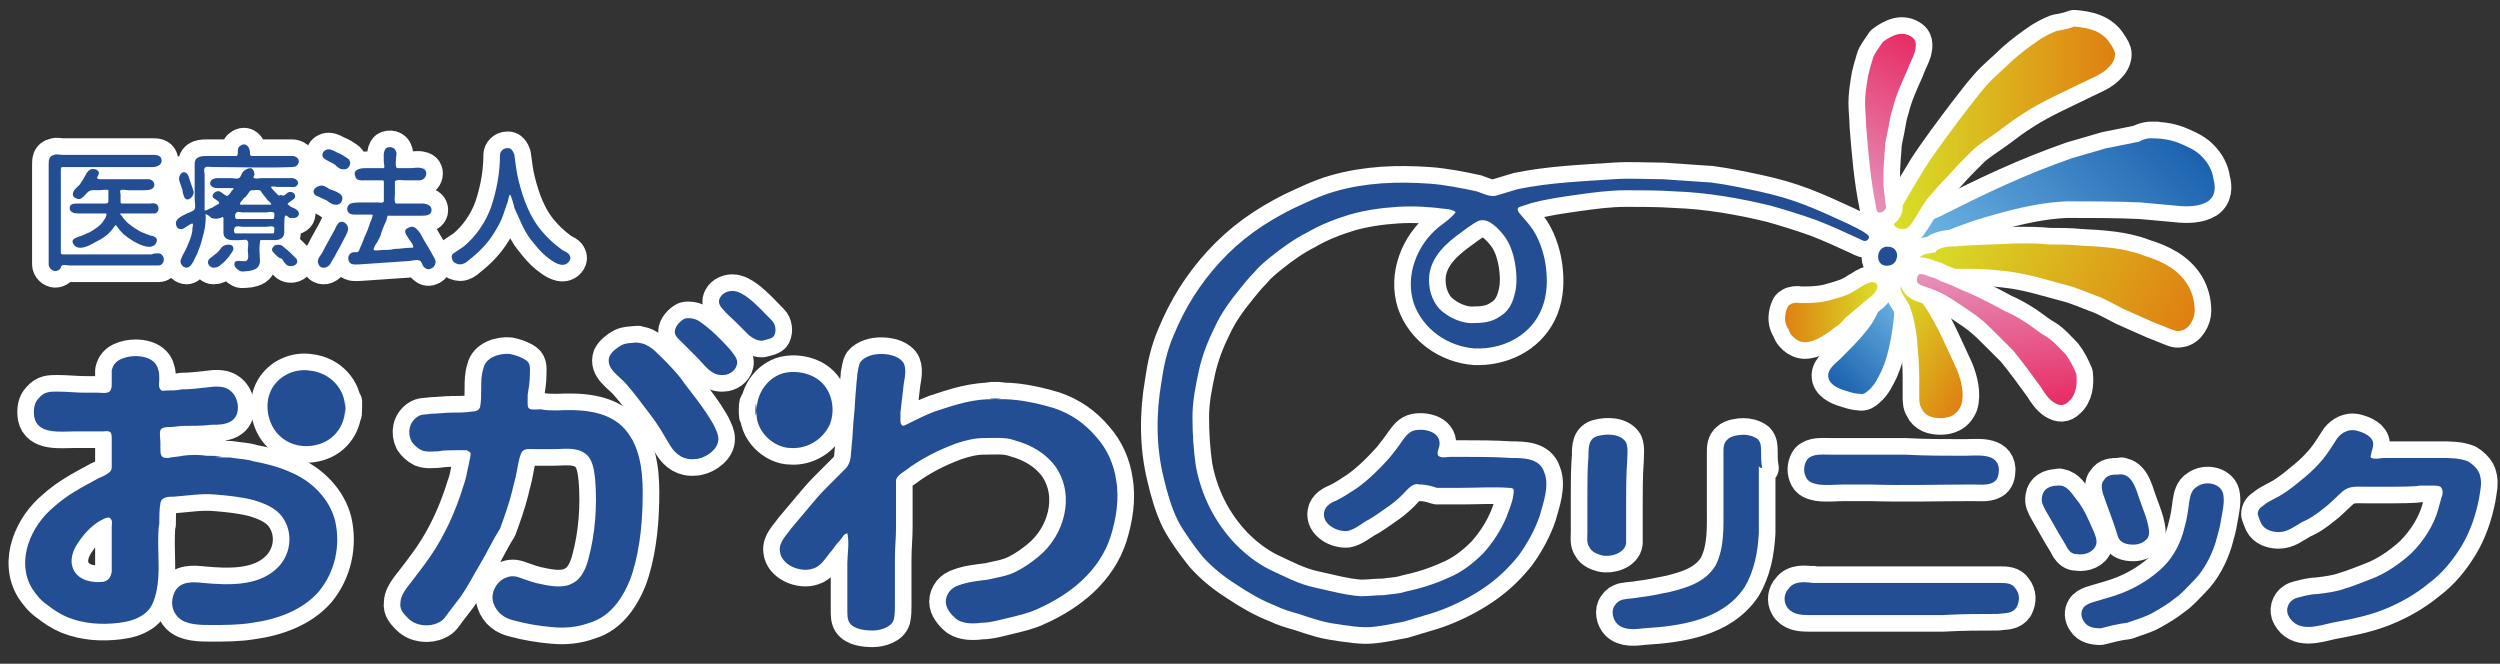 <?xml version="1.0" encoding="utf-8"?>
<!-- Generator: Adobe Illustrator 19.1.0, SVG Export Plug-In . SVG Version: 6.00 Build 0)  -->
<svg version="1.1" id="レイヤー_1" xmlns="http://www.w3.org/2000/svg" xmlns:xlink="http://www.w3.org/1999/xlink" x="0px"
	 y="0px" width="226px" height="60px" viewBox="53 -3 226 60" style="enable-background:new 53 -3 226 60;" xml:space="preserve">
<rect x="53" y="-3" width="226" height="60" fill="#333333" stroke="none"/>
<style type="text/css">
	.st0{fill:none;stroke:#FFFFFF;stroke-width:3;}
	.st1{fill:#234E94;}
	.st2{fill:none;stroke:#FFFFFF;stroke-width:3;stroke-linecap:round;stroke-linejoin:round;}
	.st3{fill:url(#SVGID_1_);}
	.st4{fill:url(#SVGID_2_);}
	.st5{fill:url(#SVGID_3_);}
	.st6{fill:url(#SVGID_4_);}
	.st7{fill:url(#SVGID_5_);}
	.st8{fill:url(#SVGID_6_);}
	.st9{fill:url(#SVGID_7_);}
	.st10{fill:url(#SVGID_8_);}
</style>
<g>
	<path class="st0" d="M244.5,39.9c1.2-0.2,1.6,1.3,1.9,2.2c0.2,0.6,0.5,1.3,0.7,2c0.1,0.5,0.4,1.3-0.1,1.7c-0.4,0.4-1,0.5-1.6,0.4
		s-0.9-0.4-1-0.9c-0.4-1.3-0.9-2.5-1.3-3.7c-0.1-0.4-0.2-0.9,0.1-1.2C243.5,39.9,244,39.9,244.5,39.9
		C245.2,39.8,244.4,39.9,244.5,39.9z"/>
	<path class="st1" d="M244.5,39.9c1.2-0.2,1.6,1.3,1.9,2.2c0.2,0.6,0.5,1.3,0.7,2c0.1,0.5,0.4,1.3-0.1,1.7c-0.4,0.4-1,0.5-1.6,0.4
		s-0.9-0.4-1-0.9c-0.4-1.3-0.9-2.5-1.3-3.7c-0.1-0.4-0.2-0.9,0.1-1.2C243.5,39.9,244,39.9,244.5,39.9
		C245.2,39.8,244.4,39.9,244.5,39.9z"/>
</g>
<g>
	<path class="st2" d="M247.4,9.5c0.9,0,1.7,0.1,2.5,0.4c0.7,0.3,1.5,0.6,2.1,1.2c0.6,0.6,1,1.3,1.1,2.1c0.2,0.7,0.2,1.5-0.5,2
		c-0.8,0.5-1.9,0.5-2.8,0.4c-1.1-0.1-2.2-0.2-3.3-0.3c-2.2-0.1-4.5-0.1-6.7-0.1c-2.2,0.1-4.4,0.6-6.5,1.2c-1.1,0.3-2.1,0.6-3.1,1
		c-1,0.3-1.9,0.9-2.8,1.4c-0.3,0.2-0.7,0.4-1.1,0.2c-0.3-0.1-0.7-0.5-0.6-0.8c0-0.2,0.2-0.3,0.4-0.4c0.2-0.2,0.4-0.3,0.7-0.5
		c0.5-0.3,1-0.5,1.5-0.7c2-1,4-2,6-2.9s4-1.7,6-2.4c1-0.3,2.1-0.6,3.1-0.9c1-0.2,2-0.4,3-0.6C246.5,9.7,247,9.5,247.4,9.5
		C249,9.5,246.9,9.5,247.4,9.5z"/>
	
		<linearGradient id="SVGID_1_" gradientUnits="userSpaceOnUse" x1="231.34" y1="28.532" x2="248.315" y2="45.507" gradientTransform="matrix(1 0 0 -1 0 53)">
		<stop  offset="0" style="stop-color:#70B8E6"/>
		<stop  offset="1" style="stop-color:#1B61AE"/>
	</linearGradient>
	<path class="st3" d="M247.4,9.5c0.9,0,1.7,0.1,2.5,0.4c0.7,0.3,1.5,0.6,2.1,1.2c0.6,0.6,1,1.3,1.1,2.1c0.2,0.7,0.2,1.5-0.5,2
		c-0.8,0.5-1.9,0.5-2.8,0.4c-1.1-0.1-2.2-0.2-3.3-0.3c-2.2-0.1-4.5-0.1-6.7-0.1c-2.2,0.1-4.4,0.6-6.5,1.2c-1.1,0.3-2.1,0.6-3.1,1
		c-1,0.3-1.9,0.9-2.8,1.4c-0.3,0.2-0.7,0.4-1.1,0.2c-0.3-0.1-0.7-0.5-0.6-0.8c0-0.2,0.2-0.3,0.4-0.4c0.2-0.2,0.4-0.3,0.7-0.5
		c0.5-0.3,1-0.5,1.5-0.7c2-1,4-2,6-2.9s4-1.7,6-2.4c1-0.3,2.1-0.6,3.1-0.9c1-0.2,2-0.4,3-0.6C246.5,9.7,247,9.5,247.4,9.5
		C249,9.5,246.9,9.5,247.4,9.5z"/>
</g>
<g>
	<path class="st2" d="M223.9,22.9c0.3,0,0.5,0.1,0.6,0.4c0,0.5-0.1,1-0.2,1.5c-0.1,1-0.2,2-0.4,3s-0.4,1.8-0.8,2.7
		c-0.3,0.6-0.6,1.3-1.2,1.8c-0.2,0.2-0.5,0.4-0.8,0.3c-0.3,0-0.7-0.1-1-0.2c-0.7-0.2-1.6-0.5-1.8-1.2c-0.2-0.8,0.6-1.3,1.1-1.8
		c0.7-0.7,1.4-1.4,2-2.1s1.2-1.5,1.5-2.5c0.2-0.5,0.2-0.9,0.3-1.4C223.4,23.1,223.6,23,223.9,22.9C224.4,22.9,223.5,23,223.9,22.9z"
		/>
	
		<linearGradient id="SVGID_2_" gradientUnits="userSpaceOnUse" x1="225.846" y1="28.458" x2="218.65" y2="21.262" gradientTransform="matrix(1 0 0 -1 0 53)">
		<stop  offset="0" style="stop-color:#70B8E6"/>
		<stop  offset="1" style="stop-color:#1B61AE"/>
	</linearGradient>
	<path class="st4" d="M223.9,22.9c0.3,0,0.5,0.1,0.6,0.4c0,0.5-0.1,1-0.2,1.5c-0.1,1-0.2,2-0.4,3s-0.4,1.8-0.8,2.7
		c-0.3,0.6-0.6,1.3-1.2,1.8c-0.2,0.2-0.5,0.4-0.8,0.3c-0.3,0-0.7-0.1-1-0.2c-0.7-0.2-1.6-0.5-1.8-1.2c-0.2-0.8,0.6-1.3,1.1-1.8
		c0.7-0.7,1.4-1.4,2-2.1s1.2-1.5,1.5-2.5c0.2-0.5,0.2-0.9,0.3-1.4C223.4,23.1,223.6,23,223.9,22.9C224.4,22.9,223.5,23,223.9,22.9z"
		/>
</g>
<g>
	<path class="st2" d="M229.5,19.3c2-0.2,4-0.2,6-0.3c0.9,0,1.8,0,2.7,0.1c1,0,1.9,0,2.9,0.1c1.9,0.1,3.9,0.2,5.7,0.9
		c1.6,0.5,3.1,1.2,4,2.7c0.4,0.7,0.6,1.5,0.6,2.3c0,0.7-0.5,1.7-1.3,1.8c-0.4,0.1-0.7-0.1-1-0.2c-0.5-0.2-1-0.4-1.5-0.6
		c-0.9-0.4-1.8-0.8-2.7-1.2c-0.8-0.4-1.6-0.9-2.5-1.2c-0.8-0.3-1.7-0.7-2.5-0.9c-1.9-0.5-3.7-1.1-5.7-1.3c-2.3-0.3-4.5-0.2-6.8-0.1
		c-0.3,0-0.8,0.2-0.9-0.1c-0.2-0.4-0.2-0.8,0.1-1.1c0.4-0.3,0.9-0.3,1.4-0.4C228,19.4,229.5,19.2,229.5,19.3
		C229.9,19.2,229.5,19.2,229.5,19.3z"/>
	
		<linearGradient id="SVGID_3_" gradientUnits="userSpaceOnUse" x1="228.697" y1="37.026" x2="249.769" y2="24.86" gradientTransform="matrix(1 0 0 -1 0 53)">
		<stop  offset="0" style="stop-color:#D8E028"/>
		<stop  offset="1" style="stop-color:#DF7F11"/>
	</linearGradient>
	<path class="st5" d="M229.5,19.3c2-0.2,4-0.2,6-0.3c0.9,0,1.8,0,2.7,0.1c1,0,1.9,0,2.9,0.1c1.9,0.1,3.9,0.2,5.7,0.9
		c1.6,0.5,3.1,1.2,4,2.7c0.4,0.7,0.6,1.5,0.6,2.3c0,0.7-0.5,1.7-1.3,1.8c-0.4,0.1-0.7-0.1-1-0.2c-0.5-0.2-1-0.4-1.5-0.6
		c-0.9-0.4-1.8-0.8-2.7-1.2c-0.8-0.4-1.6-0.9-2.5-1.2c-0.8-0.3-1.7-0.7-2.5-0.9c-1.9-0.5-3.7-1.1-5.7-1.3c-2.3-0.3-4.5-0.2-6.8-0.1
		c-0.3,0-0.8,0.2-0.9-0.1c-0.2-0.4-0.2-0.8,0.1-1.1c0.4-0.3,0.9-0.3,1.4-0.4C228,19.4,229.5,19.2,229.5,19.3
		C229.9,19.2,229.5,19.2,229.5,19.3z"/>
</g>
<g>
	<path class="st2" d="M240.5-0.6c1.3,0.1,2.6,0.4,3.3,1.6c0.2,0.3,0.4,0.6,0.4,0.9c0,0.4-0.2,0.8-0.5,1.1c-0.6,0.7-1.5,1-2.3,1.4
		c-1.8,0.9-3.7,1.7-5.4,2.8c-0.8,0.5-1.6,1.1-2.4,1.7c-0.8,0.6-1.7,1.1-2.4,1.8s-1.4,1.4-2.1,2.2c-0.7,0.7-1.3,1.4-1.9,2.1
		c-0.5,0.7-0.9,1.5-1.4,2.2c-0.2,0.3-0.4,0.5-0.8,0.5c-0.3,0-0.7-0.1-0.8-0.4c-0.1-0.2,0.1-0.4,0.1-0.5c0.1-0.2,0.2-0.4,0.4-0.7
		c0.3-0.5,0.5-0.9,0.8-1.4c0.5-0.8,1-1.7,1.5-2.5c1.1-1.7,2.4-3.4,3.6-5c0.7-0.9,1.3-1.7,2-2.5s1.6-1.5,2.4-2.3
		c0.8-0.7,1.6-1.3,2.5-1.9c0.5-0.3,0.9-0.5,1.4-0.7C239.5-0.3,240-0.4,240.5-0.6C242.5-0.4,240.2-0.5,240.5-0.6z"/>
	
		<linearGradient id="SVGID_4_" gradientUnits="userSpaceOnUse" x1="224.21" y1="44.45" x2="244.238" y2="44.45" gradientTransform="matrix(1 0 0 -1 0 53)">
		<stop  offset="0" style="stop-color:#D8E028"/>
		<stop  offset="1" style="stop-color:#DF7F11"/>
	</linearGradient>
	<path class="st6" d="M240.5-0.6c1.3,0.1,2.6,0.4,3.3,1.6c0.2,0.3,0.4,0.6,0.4,0.9c0,0.4-0.2,0.8-0.5,1.1c-0.6,0.7-1.5,1-2.3,1.4
		c-1.8,0.9-3.7,1.7-5.4,2.8c-0.8,0.5-1.6,1.1-2.4,1.7c-0.8,0.6-1.7,1.1-2.4,1.8s-1.4,1.4-2.1,2.2c-0.7,0.7-1.3,1.4-1.9,2.1
		c-0.5,0.7-0.9,1.5-1.4,2.2c-0.2,0.3-0.4,0.5-0.8,0.5c-0.3,0-0.7-0.1-0.8-0.4c-0.1-0.2,0.1-0.4,0.1-0.5c0.1-0.2,0.2-0.4,0.4-0.7
		c0.3-0.5,0.5-0.9,0.8-1.4c0.5-0.8,1-1.7,1.5-2.5c1.1-1.7,2.4-3.4,3.6-5c0.7-0.9,1.3-1.7,2-2.5s1.6-1.5,2.4-2.3
		c0.8-0.7,1.6-1.3,2.5-1.9c0.5-0.3,0.9-0.5,1.4-0.7C239.5-0.3,240-0.4,240.5-0.6C242.5-0.4,240.2-0.5,240.5-0.6z"/>
</g>
<g>
	<path class="st2" d="M228.4,34.8c-0.7,0-1.4-0.2-1.7-0.9c-0.2-0.3-0.2-0.7-0.2-1.1c0-0.6,0-1.1,0-1.7c0-1.1-0.1-2.3-0.2-3.4
		c-0.1-1-0.3-2.1-0.7-3.1c-0.2-0.4-0.5-0.8-0.7-1.2c-0.2-0.4,0-0.9,0.5-0.9s0.6,0.6,0.8,0.9c0.2,0.5,0.5,0.9,0.8,1.3
		c1.2,1.8,2,3.8,2.9,5.7c0.4,1,0.7,2.2,0.4,3.2C229.9,34.6,229.1,34.8,228.4,34.8z"/>
	
		<linearGradient id="SVGID_5_" gradientUnits="userSpaceOnUse" x1="222.788" y1="26.566" x2="231.527" y2="21.521" gradientTransform="matrix(1 0 0 -1 0 53)">
		<stop  offset="0" style="stop-color:#D8E028"/>
		<stop  offset="1" style="stop-color:#DF7F11"/>
	</linearGradient>
	<path class="st7" d="M228.4,34.8c-0.7,0-1.4-0.2-1.7-0.9c-0.2-0.3-0.2-0.7-0.2-1.1c0-0.6,0-1.1,0-1.7c0-1.1-0.1-2.3-0.2-3.4
		c-0.1-1-0.3-2.1-0.7-3.1c-0.2-0.4-0.5-0.8-0.7-1.2c-0.2-0.4,0-0.9,0.5-0.9s0.6,0.6,0.8,0.9c0.2,0.5,0.5,0.9,0.8,1.3
		c1.2,1.8,2,3.8,2.9,5.7c0.4,1,0.7,2.2,0.4,3.2C229.9,34.6,229.1,34.8,228.4,34.8z"/>
</g>
<g>
	<path class="st2" d="M215.6,24.4c0.9,0,1.7,0,2.6-0.2c0.7-0.2,1.5-0.4,2.1-0.7c0.3-0.2,0.7-0.4,1-0.6s0.7-0.4,1-0.4
		s0.5,0.3,0.4,0.5c-0.1,0.4-0.4,0.7-0.7,0.9c-0.6,0.5-1.3,1.1-1.9,1.6c-0.3,0.2-0.5,0.5-0.7,0.7c-0.3,0.3-0.6,0.4-0.9,0.7
		c-0.6,0.4-1.3,0.9-2,1c-0.4,0.1-0.8,0-1.1-0.2s-0.6-0.5-0.7-0.9c-0.4-0.6-0.4-1.1-0.2-1.8c0.1-0.2,0.1-0.4,0.4-0.5
		C214.9,24.4,215.6,24.3,215.6,24.4C216.3,24.4,215.6,24.4,215.6,24.4z"/>
	
		<linearGradient id="SVGID_6_" gradientUnits="userSpaceOnUse" x1="222.8" y1="27.78" x2="214.271" y2="27.78" gradientTransform="matrix(1 0 0 -1 0 53)">
		<stop  offset="0" style="stop-color:#D8E028"/>
		<stop  offset="1" style="stop-color:#DF7F11"/>
	</linearGradient>
	<path class="st8" d="M215.6,24.4c0.9,0,1.7,0,2.6-0.2c0.7-0.2,1.5-0.4,2.1-0.7c0.3-0.2,0.7-0.4,1-0.6s0.7-0.4,1-0.4
		s0.5,0.3,0.4,0.5c-0.1,0.4-0.4,0.7-0.7,0.9c-0.6,0.5-1.3,1.1-1.9,1.6c-0.3,0.2-0.5,0.5-0.7,0.7c-0.3,0.3-0.6,0.4-0.9,0.7
		c-0.6,0.4-1.3,0.9-2,1c-0.4,0.1-0.8,0-1.1-0.2s-0.6-0.5-0.7-0.9c-0.4-0.6-0.4-1.1-0.2-1.8c0.1-0.2,0.1-0.4,0.4-0.5
		C214.9,24.4,215.6,24.3,215.6,24.4C216.3,24.4,215.6,24.4,215.6,24.4z"/>
</g>
<g>
	<path class="st2" d="M223.2,0.8c0.8-0.6,1.8-1.1,2.7-0.4c0.4,0.3,0.3,0.9,0.2,1.3c-0.2,0.6-0.5,1.1-0.7,1.7c-0.5,1.1-1,2.2-1.3,3.4
		c-0.2,0.6-0.3,1.2-0.4,1.8c-0.1,0.6-0.3,1.2-0.3,1.8c-0.1,1.2-0.2,2.5-0.1,3.7c0,0.3,0.1,0.6,0.1,0.9c0,0.2,0.1,0.6,0.1,0.8
		c-0.1,0.2-0.3,0.4-0.5,0.4c-0.3,0.1-0.4-0.2-0.4-0.5c-0.5-2.4-0.7-4.8-0.9-7.3c0-0.7-0.1-1.4-0.1-2.1s0.1-1.3,0.2-2
		c0.1-0.7,0.3-1.3,0.5-2C222.4,1.9,222.8,1.4,223.2,0.8C224.2,0.1,223.1,1,223.2,0.8z"/>
	
		<linearGradient id="SVGID_7_" gradientUnits="userSpaceOnUse" x1="219.728" y1="38.508" x2="227.376" y2="51.755" gradientTransform="matrix(1 0 0 -1 0 53)">
		<stop  offset="0" style="stop-color:#E692BB"/>
		<stop  offset="1" style="stop-color:#E72C64"/>
	</linearGradient>
	<path class="st9" d="M223.2,0.8c0.8-0.6,1.8-1.1,2.7-0.4c0.4,0.3,0.3,0.9,0.2,1.3c-0.2,0.6-0.5,1.1-0.7,1.7c-0.5,1.1-1,2.2-1.3,3.4
		c-0.2,0.6-0.3,1.2-0.4,1.8c-0.1,0.6-0.3,1.2-0.3,1.8c-0.1,1.2-0.2,2.5-0.1,3.7c0,0.3,0.1,0.6,0.1,0.9c0,0.2,0.1,0.6,0.1,0.8
		c-0.1,0.2-0.3,0.4-0.5,0.4c-0.3,0.1-0.4-0.2-0.4-0.5c-0.5-2.4-0.7-4.8-0.9-7.3c0-0.7-0.1-1.4-0.1-2.1s0.1-1.3,0.2-2
		c0.1-0.7,0.3-1.3,0.5-2C222.4,1.9,222.8,1.4,223.2,0.8C224.2,0.1,223.1,1,223.2,0.8z"/>
</g>
<g>
	<path class="st2" d="M240.7,30.8c0.1,0.9,0,1.9-0.7,2.5c-0.4,0.4-0.8,0.4-1.3,0.1c-0.5-0.3-0.9-0.9-1.2-1.4
		c-0.8-1.1-1.6-2.2-2.5-3.3c-0.5-0.5-1-1-1.5-1.5s-1-1-1.5-1.4s-1.1-0.8-1.7-1.2c-0.6-0.4-1.2-0.8-1.8-1.1c-0.6-0.3-1.2-0.5-1.8-0.7
		c-0.2-0.1-0.4-0.2-0.4-0.4c0-0.2,0-0.5,0.2-0.6s0.7,0.1,0.9,0.2c0.4,0.1,0.7,0.2,1,0.4c0.6,0.2,1.3,0.5,1.9,0.8
		c1.3,0.5,2.6,1.2,3.9,1.9c0.7,0.3,1.4,0.7,2,1.1s1.2,0.9,1.9,1.3c0.6,0.4,1.1,1,1.6,1.5C240.1,29.5,240.4,30.1,240.7,30.8
		C240.8,32.1,240.6,30.5,240.7,30.8z"/>
	
		<linearGradient id="SVGID_8_" gradientUnits="userSpaceOnUse" x1="232.7" y1="32.083" x2="234.574" y2="18.75" gradientTransform="matrix(1 0 0 -1 0 53)">
		<stop  offset="0" style="stop-color:#E692BB"/>
		<stop  offset="1" style="stop-color:#E72C64"/>
	</linearGradient>
	<path class="st10" d="M240.7,30.8c0.1,0.9,0,1.9-0.7,2.5c-0.4,0.4-0.8,0.4-1.3,0.1c-0.5-0.3-0.9-0.9-1.2-1.4
		c-0.8-1.1-1.6-2.2-2.5-3.3c-0.5-0.5-1-1-1.5-1.5s-1-1-1.5-1.4s-1.1-0.8-1.7-1.2c-0.6-0.4-1.2-0.8-1.8-1.1c-0.6-0.3-1.2-0.5-1.8-0.7
		c-0.2-0.1-0.4-0.2-0.4-0.4c0-0.2,0-0.5,0.2-0.6s0.7,0.1,0.9,0.2c0.4,0.1,0.7,0.2,1,0.4c0.6,0.2,1.3,0.5,1.9,0.8
		c1.3,0.5,2.6,1.2,3.9,1.9c0.7,0.3,1.4,0.7,2,1.1s1.2,0.9,1.9,1.3c0.6,0.4,1.1,1,1.6,1.5C240.1,29.5,240.4,30.1,240.7,30.8
		C240.8,32.1,240.6,30.5,240.7,30.8z"/>
</g>
<g>
	<g>
		<path class="st1" d="M181.3,40.8c-0.6-0.2-1.1,0.5-1.5,0.9c-0.5,0.5-1,0.9-1.6,1.3c-0.6,0.4-1.1,0.8-1.7,1.1
			c-0.5,0.3-1.1,0.8-1.7,0.9c-0.9,0.1-2.3-0.6-2.1-1.7c0.1-0.6,0.7-0.9,1.2-1.1c0.6-0.3,1.2-0.7,1.8-1.1c1.1-0.8,2-1.7,2.9-2.7
			c0.4-0.5,0.8-1,1.2-1.6c0.3-0.4,0.6-0.8,1.1-0.9c1-0.2,2.5,0.2,2.2,1.5c-0.1,0.3-0.3,0.8,0.1,0.9c0.3,0.1,0.6,0,0.9,0
			c0.4,0,0.7,0,1.1,0c1.5,0,2.9,0,4.4,0.1c1.1,0,2.6,0,3,1.3c0.5,1.2-0.1,2.8-0.4,3.9c-0.4,1.2-1.1,2.5-1.9,3.6
			c-0.8,1-1.7,1.9-2.8,2.7s-2.4,1.5-3.6,2c-0.7,0.3-1.3,0.5-2,0.7s-1.3,0.4-2,0.6c-0.5,0.1-1.1,0.2-1.6,0.3
			c-0.6,0.1-1.2,0.2-1.8,0.2c-0.7,0-1.4-0.1-2.1-0.2c-0.7-0.1-1.4-0.2-2.1-0.4c-0.7-0.2-1.3-0.4-1.9-0.6c-0.7-0.2-1.4-0.4-2-0.7
			c-1.3-0.5-2.5-1.2-3.7-2c-1.1-0.7-2.1-1.5-3-2.5c-0.8-1-1.6-2.1-2.2-3.2c-0.6-1.2-1-2.6-1.3-3.9c-0.7-2.8-0.7-5.8-0.2-8.7
			c0.2-1.4,0.5-2.8,1.1-4.2c0.5-1.2,1.1-2.4,1.8-3.5c1.4-2.2,3.2-4.2,5.4-5.8c1.1-0.8,2.3-1.5,3.5-2.1c1.3-0.6,2.5-1.2,3.9-1.6
			c2.8-0.8,5.6-0.9,8.5-0.7c1.4,0.1,2.9,0.4,4.3,0.7c0.6,0.2,1.1,0.5,1.7,0.4c0.7-0.2,1.3-0.4,2-0.6c2.9-0.6,5.8-0.7,8.7-0.9
			c1.5-0.1,2.9,0,4.4,0c1.5,0.1,2.9,0.2,4.4,0.3c1.5,0.2,2.9,0.5,4.3,0.8c1.4,0.3,2.8,0.7,4.1,1.2s2.6,1.1,3.9,1.7
			c0.6,0.3,1.3,0.6,1.8,1c0.2,0.1,0.2,0.4,0,0.5c-0.2,0.2-0.5,0-0.7-0.1c-1.3-0.6-2.6-1.2-3.9-1.7c-1.4-0.5-2.7-0.9-4.1-1.3
			c-2.9-0.7-5.8-1.2-8.7-1.3c-1.5-0.1-2.9-0.1-4.4-0.1s-3,0.2-4.4,0.4c-1.4,0.2-2.9,0.4-4.3,0.8c-0.3,0.1-0.6,0.2-0.9,0.3
			c-0.3,0.1-0.2,0.3-0.1,0.5c0.4,0.5,0.9,1,1.3,1.6c0.7,1.1,1.1,2.5,1.2,3.8c0.1,1.2,0,2.5-0.6,3.7c-1.1,2.2-3.5,3.3-5.9,3.2
			c-2.5-0.2-4.7-1.8-5.5-4.1c-0.8-2.5,0.3-5.3,2.3-6.9c0.5-0.4,1-0.7,1.4-1.2c0.1-0.1,0.1-0.1,0-0.2c-0.2-0.1-0.5-0.2-0.7-0.2
			c-1.5-0.2-3-0.3-4.5-0.2c-1.5,0.1-2.9,0.3-4.3,0.7c-1.3,0.4-2.6,0.9-3.8,1.6c-1.2,0.6-2.3,1.4-3.3,2.2c-0.5,0.4-1.1,0.9-1.5,1.4
			c-0.5,0.5-0.9,1-1.3,1.5c-0.9,1.1-1.7,2.2-2.3,3.5c-0.6,1.2-1.1,2.5-1.4,3.8c-0.3,1.4-0.6,2.8-0.6,4.3s0.1,3,0.3,4.4
			c0.5,2.7,1.7,5.1,3.6,7.1c0.9,0.9,1.9,1.7,3.1,2.3c1.3,0.6,2.6,1.3,4,1.6s2.8,0.7,4.2,0.8c0.7,0,1.4-0.1,2.1-0.1
			c0.6-0.1,1.3-0.1,1.9-0.3c1.4-0.3,2.7-0.7,4-1.3c1.2-0.5,2.2-1.3,3.1-2.2c0.9-1,1.6-2.1,2.1-3.3c0.2-0.6,0.5-1.2,0.6-1.9
			c0-0.2,0.1-0.4,0-0.6c-0.1-0.1-0.3-0.1-0.4-0.1c-1.4-0.1-2.9,0-4.3,0c-0.7,0-1.4,0-2.2,0C182,40.8,181.6,40.8,181.3,40.8z
			 M186.3,26.2c0.8,0,1.6-0.1,2.3-0.6c0.7-0.4,1.1-1.1,1.3-1.9c0.3-1,0.2-2.2,0-3.2c-0.2-0.9-0.5-1.7-1.1-2.4
			c-0.6-0.7-1.5-1.6-2.4-1c-0.5,0.3-0.9,0.6-1.3,0.9c-1.4,1-2.7,2.2-2.9,3.9c-0.1,1.1,0.2,2.2,0.9,3
			C183.9,25.7,185.2,26.3,186.3,26.2C186.4,26.2,185.7,26.3,186.3,26.2z"/>
		<path class="st1" d="M67.3,46.1c0,1.6,0.2,3.3-0.3,4.9c-0.2,0.7-0.5,1.2-1.1,1.6c-0.6,0.4-1.3,0.6-2.1,0.7
			c-1.6,0.2-3.2,0.1-4.7-0.5c-0.7-0.3-1.3-0.7-1.8-1.1c-0.6-0.4-1-0.9-1.4-1.5c-1.5-2.5-0.1-5.7,2-7.4c1.1-1,2.4-1.7,3.7-2.4
			c0.3-0.2,0.7-0.3,1-0.5c0.3-0.2,0.5-0.3,0.5-0.7c0-0.8,0-1.7,0-2.5c0-0.2,0-0.5-0.1-0.6c-0.2-0.2-0.5-0.1-0.7-0.1
			c-0.9,0-1.7,0-2.6,0c-1.2,0-3.3,0.3-3.6-1.3c-0.1-0.7,0-1.3,0.4-1.7c0.5-0.6,1-0.6,1.7-0.6c0.8,0,1.7,0.1,2.5,0.1
			c0.4,0,0.8,0,1.2,0c0.3,0,0.7,0.1,1-0.1c0.2-0.2,0.2-0.5,0.2-0.7c0-0.4,0-0.8,0-1.2c0.1-0.5,0.4-0.9,1-1.1c1-0.4,2.9-0.3,3.2,1
			c0.1,0.3,0.1,0.6,0.1,0.9c0,0.2-0.1,0.7,0.1,0.9c0.1,0.2,0.4,0.1,0.6,0.1c0.4,0,0.9,0,1.3-0.1c0.8,0,1.6-0.1,2.5-0.2
			c0.7-0.1,1.4-0.1,1.9,0.3c0.8,0.6,1,2.1,0.2,2.7c-0.5,0.4-1.3,0.4-1.9,0.4c-0.8,0.1-1.6,0.1-2.5,0.1c-0.4,0-0.8,0.1-1.2,0.1
			c-0.3,0-0.8,0-0.9,0.3s0,0.8,0,1.1c0,0.2,0,0.4,0,0.6c0,0.2,0,0.4,0.1,0.6c0.1,0.2,0.4,0.2,0.6,0.2c0.4-0.1,0.9-0.1,1.3-0.2
			c0.7-0.1,1.5-0.1,2.2,0c0.5,0,0.9,0,1.4,0.1c-0.2,0-0.5,0-0.7,0c0.6,0.1,1.2,0,1.7,0.1c0.6,0.1,1.2,0.1,1.8,0.3
			c1.1,0.2,2.3,0.5,3.4,1c1.9,0.8,3.5,2.4,4,4.4c0.5,2.2,0,4.6-1.5,6.4c-1.5,1.7-3.8,2.5-6,2.8c-1.2,0.2-2.5,0.2-3.7,0.2
			c-1,0-2.3,0-3-0.7c-0.6-0.6-0.7-1.5-0.3-2.3c0.5-1,1.7-0.9,2.6-0.8c2.2,0.2,4.8,0.3,6.5-1.2c1.4-1.2,1.7-3.3,0.6-4.8
			c-0.6-0.8-1.6-1.2-2.6-1.5c-1.2-0.3-2.3-0.4-3.5-0.5c-1.2-0.1-2.4,0.1-3.7,0.2c-0.5,0-1.1,0-1.2,0.6s-0.1,1.2-0.1,1.9
			C67.3,44.5,67.3,46.1,67.3,46.1C67.3,47,67.3,46.1,67.3,46.1z M63.1,46.4c0,0,0-1.7,0-1.8c0-0.2,0.1-0.5-0.1-0.7
			c-0.1-0.2-0.4-0.1-0.6,0c-0.9,0.4-1.7,1.2-2.3,2.1c-0.5,0.7-0.9,1.7-0.4,2.6c0.5,0.9,1.7,1.1,2.6,1c0.5-0.1,0.7-0.4,0.8-0.9
			C63.1,47.9,63.1,47.1,63.1,46.4C63.1,46.4,63.1,47.1,63.1,46.4z"/>
		<path class="st1" d="M143,33.1c1.8-0.1,3.6,0.3,5.3,0.8c1.5,0.5,2.8,1.4,3.8,2.6c1,1.1,1.6,2.5,1.8,3.9c0.3,1.7,0,3.5-0.5,5.1
			c-1,3.1-3.6,5.2-6.5,6.5c-0.8,0.4-1.7,0.6-2.5,0.8c-0.9,0.2-1.8,0.5-2.7,0.5c-0.7,0.1-1.6,0.1-2.2-0.3c-0.5-0.4-1-1-1-1.6
			c0-0.7,0.5-1.3,1.2-1.5c0.8-0.3,1.8-0.4,2.6-0.5c0.8-0.2,1.7-0.3,2.5-0.7c0.8-0.4,1.5-0.9,2.1-1.4c2.3-1.9,3.3-5.4,1.6-8
			c-0.9-1.3-2.3-2.1-3.8-2.5c-0.8-0.3-1.8-0.2-2.7-0.2s-1.7,0.2-2.6,0.5c-1.6,0.6-3.2,1.4-4.5,2.4c-0.3,0.2-0.8,0.5-0.9,0.9
			c0,0.1,0,0.3,0,0.4c0,0.3,0,0.7,0,1c0,1,0,1.9,0,2.9c0,0.9-0.1,1.8-0.1,2.8s0,1.9,0,2.9c0,0.4,0,0.8,0,1.3c0,0.4,0,0.9-0.1,1.3
			c-0.2,0.7-1.2,1-1.9,1s-1.7-0.1-2.1-0.7c-0.2-0.3-0.2-0.7-0.2-1.1c0-0.5,0-1,0-1.5c0-0.9,0-1.9,0-2.8c0-0.8,0.2-1.8,0-2.7
			c-0.2,0.1-0.3,0.1-0.4,0.3c-0.1,0.1-0.2,0.3-0.4,0.5c-0.3,0.3-0.5,0.7-0.8,1c-0.4,0.5-0.8,1.2-1.5,1.4c-1.1,0.4-2.9-0.3-3-1.6
			c-0.1-0.8,0.6-1.4,1-2c0.5-0.6,1.1-1.3,1.6-1.9c0.5-0.6,1-1.2,1.6-1.8c0.3-0.3,0.6-0.6,0.9-0.9c0.3-0.3,0.6-0.6,0.9-0.9
			c0.5-0.6,0.4-1.3,0.5-2.1c0.1-0.9,0.1-1.7,0.2-2.6c0.1-0.9,0.1-1.7,0.2-2.6c0-0.4,0.1-0.8,0.1-1.2c0.1-0.4,0.1-0.8,0.3-1.1
			c0.4-0.5,1.2-0.7,1.8-0.7s1.5,0.1,2,0.7c0.4,0.5,0.2,1.4,0.1,2c-0.1,0.9-0.2,1.7-0.3,2.6c0,0.2,0,0.5,0,0.7c0,0.1,0,0.3,0.1,0.4
			c0.1,0.2,0.4,0,0.6-0.1c0.8-0.4,1.6-0.8,2.4-1.1C139.3,33.6,141.1,33,143,33.1C144.7,33,141.2,33,143,33.1z"/>
		<path class="st1" d="M103.4,34.1c2-0.1,4.3,0,5.8,1.4c1.6,1.5,1.9,3.9,1.9,6c0,2.4-0.2,4.9-0.9,7.2c-0.3,1-0.8,2-1.4,2.8
			c-0.7,0.9-1.5,1.5-2.5,1.8c-1.1,0.4-2.2,0.5-3.3,0.4c-1.2-0.1-2.4-0.3-3.5-0.6c-0.9-0.2-1.6-0.7-1.9-1.6c-0.3-0.9,0.3-2,1.2-2.3
			c0.5-0.2,0.9-0.1,1.4,0.1c0.6,0.2,1.1,0.4,1.7,0.5c0.9,0.2,2.1,0.4,2.9-0.1c0.8-0.4,1.2-1.4,1.4-2.2c0.3-1.1,0.5-2.3,0.6-3.5
			s0.1-2.5,0-3.7c-0.1-0.8-0.2-1.8-0.9-2.3c-0.8-0.6-1.9-0.4-2.8-0.4c-0.6,0-1.2,0-1.8,0c-0.5,0-1-0.1-1.2,0.4
			c-0.2,0.5-0.3,1.2-0.4,1.7c-0.1,0.6-0.3,1.2-0.4,1.7c-0.3,1.2-0.7,2.3-1.1,3.4C97.5,45.9,97,47,96.4,48s-1.1,2-1.8,3
			c-0.3,0.4-0.7,0.9-1,1.3c-0.3,0.4-0.5,0.8-1,1c-0.8,0.4-2,0.3-2.7-0.4c-0.4-0.4-0.8-0.8-0.7-1.4c0-0.5,0.3-1,0.6-1.4
			c0.7-0.9,1.4-1.8,2.1-2.8c1.3-1.9,2.3-4.1,3-6.4c0.2-0.5,0.3-1.1,0.4-1.6c0.1-0.3,0.1-0.6,0.2-0.9c0-0.2,0.1-0.4,0-0.5
			s-0.2-0.1-0.3-0.2c-0.3,0-0.6,0-0.9,0c-0.6,0-1.2,0-1.7,0.1c-0.5,0-1,0.1-1.5-0.1c-0.4-0.2-0.7-0.5-0.9-0.8
			c-0.4-0.8-0.2-1.7,0.5-2.2c0.4-0.3,0.8-0.2,1.3-0.3c0.6,0,1.2-0.1,1.9-0.1c0.6,0,1.2,0,1.8-0.1c0.3,0,0.6-0.1,0.7-0.4
			c0.1-0.5,0.1-1.1,0.1-1.7c0-0.6,0-1.2,0.2-1.8c0.2-1,1.5-1.4,2.4-1.3c0.5,0.1,1.1,0.3,1.5,0.6s0.3,0.8,0.3,1.3
			c0,0.6-0.1,1.2-0.2,1.8c0,0.3,0,0.6,0,0.8c0,0.1,0,0.3,0.1,0.4c0.2,0.2,0.8,0.1,1.1,0.1C102.3,34.1,102.8,34.1,103.4,34.1
			C104.3,34.1,102.5,34.1,103.4,34.1z"/>
		<path class="st1" d="M269.4,41c-0.9,0-1.7,0-2.6,0c-0.7,0-1.4-0.1-2,0.4s-1.1,1.1-1.8,1.6c-0.6,0.5-1.2,0.9-1.9,1.2
			c-0.7,0.4-1.3,0.9-2.1,0.9c-0.6,0-1.3-0.2-1.6-0.8c-0.1-0.2-0.2-0.5-0.3-0.8c0-0.4,0.2-0.6,0.5-0.8c0.6-0.5,1.3-0.7,2-1.2
			c0.6-0.4,1.2-0.9,1.8-1.4c0.6-0.5,1.1-1,1.6-1.6s0.9-1.3,1.3-1.9c0.4-0.5,1-0.8,1.6-0.7c0.5,0.1,1.4,0.4,1.6,1
			c0.1,0.3,0,0.6-0.1,0.9c0,0.1-0.1,0.4-0.1,0.5c0.1,0.3,1,0.1,1.2,0.1c0.9,0,1.8,0,2.7,0c0.8,0,1.7,0,2.5,0s1.6,0,2.4,0.3
			c0.5,0.3,1,0.8,1.1,1.3c0.2,0.7,0,1.4-0.1,2.1c-0.3,1.5-0.8,3-1.6,4.3s-1.7,2.4-2.9,3.3c-1.2,1-2.6,1.8-4.1,2.4
			c-1.5,0.6-3.1,0.9-4.7,1.2c-1.3,0.3-3.1,0.9-3.9-0.6c-0.3-0.5-0.1-1.2,0.4-1.5c0.3-0.2,0.6-0.2,0.9-0.3c0.4-0.1,0.9-0.2,1.3-0.2
			c0.8-0.1,1.7-0.2,2.5-0.5c0.7-0.2,1.4-0.5,2.2-0.8c1.4-0.5,2.7-1.4,3.8-2.4c1.1-1.1,2-2.5,2.4-3.9c0.1-0.4,0.2-0.7,0.3-1.1
			c0.1-0.2,0.2-0.6,0-0.9c-0.1-0.2-0.5-0.2-0.7-0.2c-0.4,0-0.9,0-1.3,0C271.5,41,269.4,41,269.4,41C268.1,41,269.4,41,269.4,41z"/>
		<path class="st1" d="M212,39.1c0,2,0,4.1,0,6.1c-0.1,1.7-0.4,3.4-1.3,4.9c-2,3-5.9,3.5-9.1,3.7c-0.8,0.1-1.8,0.2-2.4-0.4
			c-0.4-0.4-0.6-1.2-0.2-1.7c0.2-0.3,0.4-0.4,0.7-0.5c0.5-0.1,1-0.1,1.5-0.2c0.9-0.1,1.8-0.3,2.8-0.5c1.6-0.4,3.2-0.9,4.1-2.4
			c0.8-1.6,0.7-3.5,0.7-5.2c0-1.1,0-2.2,0-3.4c0-0.5,0-1.1,0-1.6c0-0.4,0-0.9,0.4-1.2c0.3-0.3,1-0.4,1.4-0.4s0.9,0.1,1.3,0.4
			c0.3,0.3,0.3,0.7,0.3,1.1c0,0.5,0,1,0.1,1.5C212,39.3,212,39.1,212,39.1C212,41.1,212,39.1,212,39.1z"/>
		<path class="st1" d="M216.9,49.7c3.2,0,6.5,0,9.7,0c1.6,0,3.2,0,4.8,0c0.8,0,1.6,0,2.4,0c0.5,0,1.1,0,1.4,0.5
			c0.4,0.5,0.4,1.1,0.1,1.7c-0.4,0.6-1,0.5-1.7,0.6c-1.6,0-3.2,0-4.9,0.1c-3.2,0-6.5,0-9.7,0c-0.9,0-1.7,0-2.6,0
			c-0.7,0-1.5-0.1-1.9-0.8c-0.3-0.5-0.2-1.2,0.2-1.6C215.2,49.5,216.2,49.6,216.9,49.7C216.9,49.6,216.9,49.7,216.9,49.7
			C219.2,49.7,216.9,49.7,216.9,49.7z"/>
		<path class="st1" d="M242.9,53.8c-0.6,0-1.2-0.1-1.5-0.6c-0.3-0.4-0.3-0.9-0.1-1.2c0.3-0.5,1.1-0.6,1.7-0.8
			c0.7-0.2,1.4-0.4,2.1-0.7c1.2-0.5,2.5-1.3,3.5-2.3s1.6-2.3,1.9-3.6c0.2-0.7,0.3-1.4,0.4-2.2c0.1-0.6,0.2-1.1,0.7-1.4
			c0.8-0.6,2.3-0.3,2.4,0.8c0.1,0.7-0.1,1.5-0.2,2.1c-0.1,0.7-0.3,1.4-0.5,2.1c-0.4,1.3-1.1,2.6-2,3.5c-0.6,0.6-1.1,1.2-1.7,1.6
			c-0.6,0.5-1.3,0.9-2,1.3c-0.7,0.4-1.5,0.6-2.3,0.9C244.4,53.4,243.7,53.6,242.9,53.8C242.3,53.8,243,53.8,242.9,53.8z"/>
		<path class="st1" d="M110.4,28c1-0.1,1.7,0.6,2.3,1.2c0.8,0.8,1.6,1.6,2.2,2.5c0.7,0.9,1.4,1.8,2,2.7c0.3,0.5,0.6,0.9,0.8,1.4
			c0.2,0.4,0.3,0.8,0.2,1.2c-0.2,0.8-1.3,1.5-2.1,1.5c-1,0.1-1.7-0.4-2.2-1.2c-0.6-1-1.1-1.9-1.8-2.8c-0.7-0.9-1.4-1.9-2.2-2.8
			c-0.6-0.7-1.9-1.4-1.5-2.5c0.2-0.4,0.7-0.8,1.1-1C109.6,28,110,28,110.4,28C111.4,27.9,109.6,28,110.4,28z"/>
		<path class="st1" d="M230.6,38.2c1.1,0,3-0.3,3.1,1.2c0,0.5-0.1,1-0.5,1.2c-0.5,0.3-1.3,0.2-1.8,0.2c-3.1,0-6.2,0.1-9.3,0
			c-0.8,0-1.6,0-2.4,0c-0.7,0-1.5,0.1-2.3,0c-0.5-0.1-1-0.2-1.2-0.8c-0.2-0.5-0.1-1.1,0.2-1.5c0.5-0.5,1.3-0.4,2-0.4
			c0.8,0,1.5,0,2.3,0c1.5,0,3,0,4.5,0C227,38.2,228.8,38.2,230.6,38.2C231.1,38.2,229,38.2,230.6,38.2z"/>
		<path class="st1" d="M121.4,34.1c0-1.5,0.9-2.8,2.2-3.3c1.2-0.4,2.8-0.1,3.7,0.8c1,1,1.2,2.6,0.7,3.8c-0.6,1.3-2,2.2-3.5,2.1
			C122.9,37.5,121.2,35.9,121.4,34.1C121.3,32.1,121.2,35.8,121.4,34.1z"/>
		<path class="st1" d="M84.2,33.9c0,1.4-0.8,2.7-2.2,3.2s-3,0.2-4-1c-0.9-1.1-1.1-2.8-0.4-4c0.7-1.2,2.1-1.8,3.4-1.6
			C82.9,30.7,84.2,32.2,84.2,33.9C84.2,35.7,84.3,32,84.2,33.9z"/>
		<path class="st1" d="M200,42.7c0,0.6,0,1.1,0,1.7c0,0.6,0,1.1,0,1.7c-0.1,0.9-1.4,1.3-2.2,1.1c-0.4-0.1-0.9-0.3-1.1-0.7
			c-0.3-0.4-0.2-0.9-0.2-1.4c0-1.1,0-2.3,0-3.4c0-1.2,0-2.3,0.1-3.5c0-0.8,0-1.6,0.9-1.8c0.8-0.2,2-0.2,2.5,0.6
			c0.2,0.5,0.1,1.1,0.1,1.6C200,40,200,41.4,200,42.7C200,43.8,200,41.9,200,42.7z"/>
		<path class="st1" d="M239,40.9c0.8-0.1,1.2,0.6,1.6,1.1c0.5,0.6,0.9,1.3,1.2,2c0.2,0.4,0.3,0.7,0.5,1.1c0.1,0.3,0.3,0.7,0.2,1.1
			c-0.2,0.7-1,1-1.7,0.9c-0.3,0-0.6-0.1-0.8-0.4c-0.1-0.1-0.2-0.3-0.3-0.5c-0.2-0.3-0.4-0.7-0.6-1c-0.4-0.7-0.8-1.4-1.2-2.1
			c-0.2-0.4-0.4-0.7-0.3-1.2C237.7,41.2,238.3,40.9,239,40.9C239.4,40.8,238.9,40.9,239,40.9z"/>
		<path class="st1" d="M116.3,26.1c1,0.7,1.9,1.6,2.7,2.5c0.3,0.4,0.8,0.9,0.6,1.4c-0.1,0.5-0.7,0.9-1.2,0.9
			c-1.1,0.1-1.7-0.9-2.4-1.6c-0.4-0.4-0.9-0.9-1.3-1.3c-0.3-0.3-0.7-0.6-0.7-1c0-0.5,0.5-1,0.9-1.2
			C115.3,25.7,115.9,25.8,116.3,26.1C117.4,26.9,116,25.9,116.3,26.1z"/>
		<path class="st1" d="M121.9,27.8c-0.5,0-0.8-0.2-1.2-0.5c-0.4-0.4-0.8-0.8-1.2-1.2c-0.4-0.4-0.8-0.7-1.2-1.2
			c-0.3-0.3-0.4-0.7-0.2-1c0.2-0.4,0.7-0.6,1.1-0.6c0.5,0,1,0.3,1.4,0.6c0.8,0.6,1.5,1.4,2.2,2.1c0.3,0.3,0.4,0.9,0.2,1.3
			C122.9,27.6,122.3,27.7,121.9,27.8C121.3,27.8,122,27.7,121.9,27.8z"/>
		<path class="st1" d="M223.6,19.3c0.5,0,0.8,0.2,0.9,0.7c0,0.5-0.2,0.9-0.7,1s-0.9-0.1-1-0.6S223,19.3,223.6,19.3z"/>
		<g>
			<path class="st1" d="M67.3,19.9c0.5,0,0.7,0.7,0.3,1C67.5,21,67.4,21,67.2,21c-0.3,0-0.6,0-0.9,0c-1.2,0-2.4,0-3.6,0
				c-1.1,0-2.3,0-3.4,0c-0.2,0-0.5-0.1-0.7,0c-0.1,0.1-0.1,0.1-0.1,0.2c-0.1,0.2-0.3,0.3-0.5,0.3c-0.3,0-0.6-0.3-0.6-0.6
				c0-0.7,0-1.5,0-2.2c0-1.3,0-2.6,0-3.9c0-1,0-1.9,0-2.9c0-0.4,0-0.8,0.5-0.9c0.2-0.1,0.5,0,0.7,0c2.3,0,4.7,0,7,0
				c0.4,0,0.8,0,1.2,0c0.3,0,0.7,0,0.8,0.4c0.1,0.5-0.4,0.7-0.8,0.7c-0.4,0-0.8,0-1.2,0c-2.3,0-4.5,0-6.8,0c-0.2,0-0.3,0-0.3,0.2
				c0,0.3,0,0.6,0,0.9c0,1.2,0,2.5,0,3.7c0,1,0,1.9,0,2.9c0,0.2,0.1,0.2,0.2,0.2c0.3,0,0.7,0,1,0c2.3,0,4.7,0,7,0
				C66.9,19.9,67.1,19.9,67.3,19.9z M67.2,15.5c0.2,0.2,0.2,0.7-0.2,0.8c-0.1,0-0.2,0-0.3,0c-0.3,0-0.7,0-1.1,0s-0.8,0-1.2,0
				c-0.1,0-0.3,0-0.4,0c-0.2,0-0.2,0,0,0.2c0.3,0.5,0.8,0.9,1.3,1.2c0.3,0.2,0.5,0.3,0.8,0.4c0.2,0.1,0.3,0.1,0.5,0.2
				c0.2,0,0.4,0.1,0.5,0.2c0.2,0.2,0,0.6-0.2,0.7c-0.3,0.2-0.7,0.1-1,0c-0.6-0.2-1.2-0.6-1.7-1c-0.2-0.2-0.4-0.4-0.6-0.7
				c-0.1-0.1-0.1-0.2-0.2-0.1c-0.1,0.1-0.2,0.3-0.3,0.4c-0.4,0.5-0.9,0.8-1.5,1.1c-0.5,0.3-1.6,0.9-2,0.1c-0.2-0.4,0.3-0.5,0.5-0.6
				c0.4-0.1,0.7-0.3,1-0.4c0.5-0.3,1-0.6,1.3-1.1c0.1-0.1,0.3-0.5,0.2-0.6h-0.2c-0.8,0-1.5,0-2.3,0c-0.4,0-0.8-0.1-0.8-0.5
				s0.4-0.4,0.8-0.4c0.8,0,1.5,0,2.3,0c0.2,0,0.4,0,0.4-0.2s0-0.4,0-0.6c0-0.1,0-0.3,0-0.4c-0.1-0.1-0.7,0-0.9,0
				c-0.3,0-0.7-0.1-1,0.2c-0.2,0.2-0.4,0.5-0.7,0.6c-0.3,0-0.7-0.2-0.6-0.5c0-0.3,0.4-0.6,0.6-0.8c0.2-0.3,0.4-0.6,0.6-1
				c0.2-0.3,0.4-0.5,0.8-0.4c0.1,0,0.2,0.1,0.3,0.2c0.1,0.2,0,0.3-0.1,0.5c-0.1,0.2,0.2,0.2,0.3,0.2c1.4,0,2.9,0,4.3,0
				c0.5,0,0.8,0.6,0.3,0.9c-0.2,0.1-0.6,0.1-0.8,0.1c-0.4,0-0.8,0-1.3,0c-0.1,0-0.6-0.1-0.7,0c-0.1,0.1,0,0.3,0,0.4
				c0,0.2,0,0.4,0,0.6c0,0.1,0,0.2,0.1,0.2s0.2,0,0.3,0c0.8,0,1.6,0,2.3,0C66.6,15.4,67,15.3,67.2,15.5z"/>
			<path class="st1" d="M78.9,14.5c0.2-0.2,0.5-0.2,0.7,0c0.2,0.3,0,0.5-0.2,0.6c-0.1,0.1-0.4,0.3-0.4,0.3c0,0.1,0.2,0.2,0.3,0.3
				c0.2,0.1,0.6,0.2,0.7,0.5s-0.2,0.5-0.4,0.5c-0.1,0-0.2,0-0.4,0c-0.1,0-0.3-0.3-0.4-0.2c-0.1,0-0.1,0.6-0.1,0.7c0,0.3,0,0.5,0,0.8
				c0,0.5-0.4,0.7-0.8,0.7c-0.3,0-0.7,0-1,0c-0.1,0-0.2,0-0.3,0c-0.1,0-0.1,0.1-0.1,0.2c-0.1,0.6,0,1.2,0,1.8
				c-0.1,0.6-0.5,0.7-1,0.8c-0.3,0-0.6,0.1-0.8,0c-0.2-0.1-0.6-0.4-0.5-0.7c0.1-0.5,1.1,0.1,1.2-0.4c0.1-0.2,0-0.5,0-0.8
				c0-0.2,0.1-0.6,0-0.8c-0.1-0.2-0.4-0.1-0.6-0.1c-0.6,0-1.6,0.2-1.6-0.7c0-0.3,0-0.6,0-0.9c0-0.1,0-0.3,0-0.4
				c-0.1-0.2-0.1,0-0.3,0c-0.3,0.1-0.5,0.1-0.8,0c-0.1-0.1-0.2-0.2-0.4-0.3c-0.2-0.1-0.1,0-0.1,0.2c0,0.6-0.1,1.3-0.3,1.9
				c-0.1,0.5-0.3,1-0.5,1.5c-0.2,0.3-0.4,1.1-0.9,1.2c-0.2,0-0.4-0.1-0.5-0.3c-0.2-0.3,0-0.5,0.1-0.8c0.3-0.5,0.5-1,0.7-1.5
				c0.1-0.3,0.2-0.6,0.2-1c0-0.1,0.1-0.3,0-0.4c-0.1,0-0.4,0.2-0.4,0.2c-0.2,0.1-0.5,0.4-0.7,0.3c-0.3,0-0.4-0.3-0.4-0.6
				c0.1-0.4,0.6-0.6,1-0.8c0.2-0.1,0.6-0.2,0.7-0.4c0.1-0.2,0-0.6,0-0.9c0-0.5,0-1,0-1.5c0-0.6,0-1.2,0-1.7c0-0.7,0.7-0.7,1.2-0.7
				c0.7,0,1.4,0,2.1,0c0.1,0,0.4,0,0.5,0c0.1-0.1,0.1-0.2,0.1-0.3c0-0.2,0-0.5,0.2-0.6c0.5-0.4,0.9,0.1,0.9,0.6c0,0.2,0,0.3,0.2,0.3
				c0.6,0,1.2,0,1.8,0c0.6,0,1.2,0,1.8,0c0.3,0,0.7,0.2,0.6,0.6c-0.1,0.3-0.3,0.4-0.6,0.4c-2.4,0.1-4.8,0-7.2,0
				c-0.2,0-0.6-0.1-0.7,0.1c-0.1,0.2,0,0.4,0,0.6c0,0.4,0,0.7,0,1.1c0,0.5,0,1.1,0,1.6c0,0.1,0,0.4,0,0.5c0.1,0.1,0.3-0.1,0.4-0.1
				c0.1-0.1,0.3-0.1,0.4-0.2c0.1-0.1,0.4-0.2,0.5-0.3c0.1-0.2-0.4-0.4-0.5-0.5c-0.2-0.2,0-0.5,0.3-0.6s0.5,0.2,0.7,0.3
				c0.2,0.1,0.2,0.2,0.4,0c0.1-0.1,0.2-0.3,0.3-0.4s0.2-0.2,0-0.2c-0.1,0-0.3,0-0.4,0c-0.3,0-0.6,0-1,0s-0.8-0.3-0.5-0.7
				c0.2-0.2,0.5-0.2,0.7-0.2c0.4,0,0.7,0,1.1,0c0.2,0,0.5,0.1,0.7,0c0.2-0.1,0.2-0.4,0.4-0.6c0.2-0.2,0.4-0.3,0.7-0.3
				c0.2,0.1,0.3,0.3,0.3,0.6c0,0.1-0.2,0.3,0,0.3c0.1,0.1,0.5,0,0.6,0c0.7,0,1.4,0,2.1,0c0.2,0,0.5,0,0.7,0c0.3,0,0.7,0.3,0.5,0.6
				c-0.2,0.3-0.5,0.2-0.7,0.2c-0.4,0-0.7,0-1.1,0c-0.1,0-0.5-0.1-0.6,0c0,0.1,0.5,0.6,0.6,0.7c0.1,0.1,0.2,0.1,0.3,0
				C78.6,14.8,78.8,14.6,78.9,14.5S78.8,14.7,78.9,14.5z M70.5,14.3c0.1,0.4-0.5,1-0.8,0.6c-0.1-0.2-0.2-0.5-0.2-0.7
				c-0.1-0.3-0.2-0.6-0.3-0.9c-0.1-0.4,0.3-1,0.7-0.6c0.2,0.2,0.2,0.5,0.3,0.7C70.3,13.7,70.4,14,70.5,14.3
				C70.5,14.3,70.4,13.8,70.5,14.3z M73,19.4c0.2-0.3,1.1-0.5,1.1,0.1c0,0.2-0.3,0.5-0.4,0.7c-0.2,0.2-0.4,0.5-0.7,0.7
				c-0.2,0.2-0.4,0.3-0.7,0.3c-0.2,0-0.5-0.2-0.5-0.5s0.3-0.4,0.5-0.6C72.6,19.9,72.8,19.7,73,19.4C73.1,19.3,72.8,19.8,73,19.4z
				 M77.7,16.8c0.1,0,0.1-0.3,0.1-0.4s0-0.2-0.1-0.2c-0.2-0.1-0.5,0-0.6,0c-0.7,0-1.5,0-2.2,0c-0.1,0-0.4-0.1-0.5,0
				c-0.2,0.1-0.2,0.6,0,0.6c0.1,0,0.4,0,0.5,0c0.4,0,0.7,0,1.1,0C76.5,16.8,77.1,16.8,77.7,16.8z M77.7,18.1c0.1,0,0.1-0.3,0.1-0.4
				s0-0.2-0.1-0.2c-0.2-0.1-0.4,0-0.6,0c-0.7,0-1.5,0-2.2,0c-0.2,0-0.4-0.1-0.6,0c-0.2,0.1-0.2,0.6,0,0.6c0.1,0,0.4,0,0.5,0
				c0.4,0,0.7,0,1.1,0C76.5,18.1,77.1,18.1,77.7,18.1z M76.6,14.3c-0.1-0.2-0.6-0.1-0.7-0.1s-0.2,0-0.2,0c-0.2,0.1-0.3,0.4-0.5,0.6
				C75,14.9,75,15,74.9,15.1c0,0-0.2,0.2-0.2,0.3c0,0.1,0,0.1,0.1,0.1c0.2,0,0.4,0,0.6,0c0.6,0,1.1,0,1.7,0c0.1,0,0.3,0,0.4,0
				c0.1-0.1-0.2-0.3-0.3-0.4C76.9,14.7,76.7,14.5,76.6,14.3C76.5,14.2,76.8,14.6,76.6,14.3z M77.7,19.8c-0.2-0.2-0.1-0.4,0.1-0.6
				c0.2-0.1,0.5-0.1,0.7,0c0.2,0.2,0.5,0.4,0.7,0.6c0.2,0.2,0.4,0.4,0.6,0.6c0.3,0.5-0.4,0.8-0.8,0.6c-0.2-0.1-0.4-0.4-0.5-0.6
				C78.1,20.3,77.9,20,77.7,19.8C77.6,19.7,78.1,20.2,77.7,19.8z"/>
			<path class="st1" d="M83.7,14.5c0.5,0.3,0.2,1.1-0.4,1c-0.3,0-0.5-0.2-0.8-0.4c-0.3-0.1-0.6-0.3-0.9-0.4
				c-0.5-0.3-0.2-0.8,0.3-0.9c0.3-0.1,0.6,0.1,0.9,0.3C83.1,14.2,83.4,14.3,83.7,14.5C83.8,14.6,83.2,14.3,83.7,14.5z M83.5,17.3
				c0.2-0.4,0.7-0.3,0.9,0.1c0.2,0.4-0.1,0.8-0.3,1.2c-0.2,0.4-0.4,0.8-0.7,1.3c-0.1,0.2-0.2,0.4-0.4,0.7c-0.1,0.2-0.2,0.4-0.4,0.5
				c-0.3,0.2-0.7,0.1-0.8-0.2c-0.2-0.4,0.1-0.7,0.3-1C82.6,18.9,83.1,18.1,83.5,17.3C83.5,17.2,83,18.3,83.5,17.3z M84.4,11.3
				c0.5,0.3,0.2,1.1-0.4,1c-0.3,0-0.5-0.2-0.7-0.4c-0.3-0.2-0.6-0.3-0.9-0.5c-0.5-0.3-0.2-0.9,0.3-0.9c0.3,0,0.6,0.2,0.8,0.3
				C83.8,10.9,84.1,11.1,84.4,11.3C84.5,11.4,83.9,11,84.4,11.3z M92.3,20.4c0.2,0.3,0,0.8-0.4,0.9c-0.2,0.1-0.4,0-0.5-0.1
				c-0.2-0.1-0.2-0.4-0.4-0.6c-0.2-0.2-0.8,0-1.1,0c-1.5,0.1-2.9,0.2-4.4,0.3c-0.4,0-0.9,0.1-1-0.4c-0.1-0.4,0.2-0.7,0.5-0.7
				c0.1,0,0.2,0,0.3,0c0.2-0.1,0.2-0.3,0.3-0.5c0.2-0.4,0.3-0.8,0.5-1.2c0.2-0.4,0.3-0.9,0.5-1.3c0-0.1,0.2-0.4,0-0.4
				c0,0-0.1,0-0.2,0c-0.4,0-0.9,0-1.3,0c-0.2,0-0.3,0-0.5-0.1c-0.3-0.2-0.3-0.7,0.1-0.9c0.3-0.1,0.7-0.1,0.9-0.1c0.5,0,1,0,1.5,0
				c0.2,0,0.5,0.1,0.6-0.1c0-0.2,0-0.4,0-0.5c0-0.3,0-0.5,0-0.8c0-0.1,0-0.4,0-0.5s-0.1-0.1-0.2-0.1c-0.5,0-0.9,0-1.4,0
				c-0.4,0-0.9,0.1-1-0.4c-0.2-0.6,0.5-0.7,0.9-0.7c0.5,0,0.9,0,1.4,0c0.1,0,0.3,0,0.3,0c0.1-0.1,0-0.4,0-0.5c0-0.4-0.1-1,0.2-1.3
				c0.3-0.2,0.8-0.1,0.9,0.3c0.1,0.2,0,0.4,0,0.6c0,0.2-0.1,0.8,0.1,0.9c0.1,0,0.3,0,0.4,0c0.3,0,0.5,0,0.8,0c0.3,0,0.7-0.1,1,0
				c0.7,0.1,0.5,1.1-0.2,1.1c-0.4,0-0.9,0-1.3,0c-0.2,0-0.8-0.1-0.9,0.1c0,0.1,0,0.3,0,0.4c0,0.3,0,0.5,0,0.8c0,0.2-0.1,0.7,0.1,0.8
				c0.1,0,0.2,0,0.3,0c0.2,0,0.5,0,0.7,0c0.5,0,0.9,0,1.4,0c0.4,0,0.9,0.2,0.8,0.7c-0.1,0.4-0.6,0.4-0.9,0.4c-0.4,0-0.9,0-1.3,0
				c-0.5,0-0.9,0-1.4,0c-0.1,0-0.2,0-0.3,0C88,16.4,88,16.8,87.9,17c-0.2,0.4-0.4,0.9-0.5,1.3c-0.1,0.2-0.2,0.4-0.3,0.6
				c-0.1,0.1-0.4,0.6-0.3,0.7c0.1,0.1,0.6,0,0.7,0c0.4,0,0.8,0,1.2-0.1c0.5,0,0.9-0.1,1.4-0.1c0.3,0,0.3,0,0.2-0.3
				c-0.1-0.2-0.3-0.4-0.4-0.6c-0.2-0.3-0.5-0.7,0-0.9c0.5-0.3,0.8,0.1,1.1,0.5C91.4,18.9,91.9,19.6,92.3,20.4
				C92.3,20.5,91.9,19.6,92.3,20.4z"/>
			<path class="st1" d="M98.2,11c0-0.3,0.3-0.6,0.6-0.6c0.4-0.1,0.6,0.3,0.7,0.6c0.1,0.8,0.2,1.6,0.4,2.4c0.4,1.6,1,3.2,2,4.4
				c0.5,0.6,1.1,1.2,1.8,1.7c0.2,0.2,0.7,0.3,0.8,0.6c0.2,0.3-0.1,0.7-0.4,0.8c-0.6,0.2-1.3-0.4-1.7-0.7c-0.5-0.4-0.9-0.9-1.3-1.4
				c-0.5-0.6-0.8-1.2-1.1-1.9c-0.2-0.4-0.3-0.7-0.5-1.1c0-0.1-0.3-1.2-0.4-1.2s-0.2,0.8-0.3,0.9c-0.1,0.3-0.2,0.6-0.3,0.9
				C98.3,17,98,17.5,97.7,18c-0.6,1-1.4,1.8-2.3,2.5c-0.2,0.2-0.5,0.4-0.8,0.4c-0.2,0-0.6-0.1-0.7-0.4c-0.1-0.2-0.1-0.5,0.1-0.6
				c0.3-0.2,0.6-0.4,0.9-0.6c1.1-0.9,2-2.2,2.5-3.6C97.9,14.2,98.2,12.6,98.2,11C98.2,10.8,98.2,11.2,98.2,11z"/>
		</g>
	</g>
	<g>
		<path class="st2" d="M181.3,40.8c-0.6-0.2-1.1,0.5-1.5,0.9c-0.5,0.5-1,0.9-1.6,1.3c-0.6,0.4-1.1,0.8-1.7,1.1
			c-0.5,0.3-1.1,0.8-1.7,0.9c-0.9,0.1-2.3-0.6-2.1-1.7c0.1-0.6,0.7-0.9,1.2-1.1c0.6-0.3,1.2-0.7,1.8-1.1c1.1-0.8,2-1.7,2.9-2.7
			c0.4-0.5,0.8-1,1.2-1.6c0.3-0.4,0.6-0.8,1.1-0.9c1-0.2,2.5,0.2,2.2,1.5c-0.1,0.3-0.3,0.8,0.1,0.9c0.3,0.1,0.6,0,0.9,0
			c0.4,0,0.7,0,1.1,0c1.5,0,2.9,0,4.4,0.1c1.1,0,2.6,0,3,1.3c0.5,1.2-0.1,2.8-0.4,3.9c-0.4,1.2-1.1,2.5-1.9,3.6
			c-0.8,1-1.7,1.9-2.8,2.7s-2.4,1.5-3.6,2c-0.7,0.3-1.3,0.5-2,0.7s-1.3,0.4-2,0.6c-0.5,0.1-1.1,0.2-1.6,0.3
			c-0.6,0.1-1.2,0.2-1.8,0.2c-0.7,0-1.4-0.1-2.1-0.2c-0.7-0.1-1.4-0.2-2.1-0.4c-0.7-0.2-1.3-0.4-1.9-0.6c-0.7-0.2-1.4-0.4-2-0.7
			c-1.3-0.5-2.5-1.2-3.7-2c-1.1-0.7-2.1-1.5-3-2.5c-0.8-1-1.6-2.1-2.2-3.2c-0.6-1.2-1-2.6-1.3-3.9c-0.7-2.8-0.7-5.8-0.2-8.7
			c0.2-1.4,0.5-2.8,1.1-4.2c0.5-1.2,1.1-2.4,1.8-3.5c1.4-2.2,3.2-4.2,5.4-5.8c1.1-0.8,2.3-1.5,3.5-2.1c1.3-0.6,2.5-1.2,3.9-1.6
			c2.8-0.8,5.6-0.9,8.5-0.7c1.4,0.1,2.9,0.4,4.3,0.7c0.6,0.2,1.1,0.5,1.7,0.4c0.7-0.2,1.3-0.4,2-0.6c2.9-0.6,5.8-0.7,8.7-0.9
			c1.5-0.1,2.9,0,4.4,0c1.5,0.1,2.9,0.2,4.4,0.3c1.5,0.2,2.9,0.5,4.3,0.8c1.4,0.3,2.8,0.7,4.1,1.2s2.6,1.1,3.9,1.7
			c0.6,0.3,1.3,0.6,1.8,1c0.2,0.1,0.2,0.4,0,0.5c-0.2,0.2-0.5,0-0.7-0.1c-1.3-0.6-2.6-1.2-3.9-1.7c-1.4-0.5-2.7-0.9-4.1-1.3
			c-2.9-0.7-5.8-1.2-8.7-1.3c-1.5-0.1-2.9-0.1-4.4-0.1s-3,0.2-4.4,0.4c-1.4,0.2-2.9,0.4-4.3,0.8c-0.3,0.1-0.6,0.2-0.9,0.3
			c-0.3,0.1-0.2,0.3-0.1,0.5c0.4,0.5,0.9,1,1.3,1.6c0.7,1.1,1.1,2.5,1.2,3.8c0.1,1.2,0,2.5-0.6,3.7c-1.1,2.2-3.5,3.3-5.9,3.2
			c-2.5-0.2-4.7-1.8-5.5-4.1c-0.8-2.5,0.3-5.3,2.3-6.9c0.5-0.4,1-0.7,1.4-1.2c0.1-0.1,0.1-0.1,0-0.2c-0.2-0.1-0.5-0.2-0.7-0.2
			c-1.5-0.2-3-0.3-4.5-0.2c-1.5,0.1-2.9,0.3-4.3,0.7c-1.3,0.4-2.6,0.9-3.8,1.6c-1.2,0.6-2.3,1.4-3.3,2.2c-0.5,0.4-1.1,0.9-1.5,1.4
			c-0.5,0.5-0.9,1-1.3,1.5c-0.9,1.1-1.7,2.2-2.3,3.5c-0.6,1.2-1.1,2.5-1.4,3.8c-0.3,1.4-0.6,2.8-0.6,4.3s0.1,3,0.3,4.4
			c0.5,2.7,1.7,5.1,3.6,7.1c0.9,0.9,1.9,1.7,3.1,2.3c1.3,0.6,2.6,1.3,4,1.6s2.8,0.7,4.2,0.8c0.7,0,1.4-0.1,2.1-0.1
			c0.6-0.1,1.3-0.1,1.9-0.3c1.4-0.3,2.7-0.7,4-1.3c1.2-0.5,2.2-1.3,3.1-2.2c0.9-1,1.6-2.1,2.1-3.3c0.2-0.6,0.5-1.2,0.6-1.9
			c0-0.2,0.1-0.4,0-0.6c-0.1-0.1-0.3-0.1-0.4-0.1c-1.4-0.1-2.9,0-4.3,0c-0.7,0-1.4,0-2.2,0C182,40.8,181.6,40.8,181.3,40.8z
			 M186.3,26.2c0.8,0,1.6-0.1,2.3-0.6c0.7-0.4,1.1-1.1,1.3-1.9c0.3-1,0.2-2.2,0-3.2c-0.2-0.9-0.5-1.7-1.1-2.4
			c-0.6-0.7-1.5-1.6-2.4-1c-0.5,0.3-0.9,0.6-1.3,0.9c-1.4,1-2.7,2.2-2.9,3.9c-0.1,1.1,0.2,2.2,0.9,3
			C183.9,25.7,185.2,26.3,186.3,26.2C186.4,26.2,185.7,26.3,186.3,26.2z"/>
		<path class="st2" d="M67.3,46.1c0,1.6,0.2,3.3-0.3,4.9c-0.2,0.7-0.5,1.2-1.1,1.6c-0.6,0.4-1.3,0.6-2.1,0.7
			c-1.6,0.2-3.2,0.1-4.7-0.5c-0.7-0.3-1.3-0.7-1.8-1.1c-0.6-0.4-1-0.9-1.4-1.5c-1.5-2.5-0.1-5.7,2-7.4c1.1-1,2.4-1.7,3.7-2.4
			c0.3-0.2,0.7-0.3,1-0.5c0.3-0.2,0.5-0.3,0.5-0.7c0-0.8,0-1.7,0-2.5c0-0.2,0-0.5-0.1-0.6c-0.2-0.2-0.5-0.1-0.7-0.1
			c-0.9,0-1.7,0-2.6,0c-1.2,0-3.3,0.3-3.6-1.3c-0.1-0.7,0-1.3,0.4-1.7c0.5-0.6,1-0.6,1.7-0.6c0.8,0,1.7,0.1,2.5,0.1
			c0.4,0,0.8,0,1.2,0c0.3,0,0.7,0.1,1-0.1c0.2-0.2,0.2-0.5,0.2-0.7c0-0.4,0-0.8,0-1.2c0.1-0.5,0.4-0.9,1-1.1c1-0.4,2.9-0.3,3.2,1
			c0.1,0.3,0.1,0.6,0.1,0.9c0,0.2-0.1,0.7,0.1,0.9c0.1,0.2,0.4,0.1,0.6,0.1c0.4,0,0.9,0,1.3-0.1c0.8,0,1.6-0.1,2.5-0.2
			c0.7-0.1,1.4-0.1,1.9,0.3c0.8,0.6,1,2.1,0.2,2.7c-0.5,0.4-1.3,0.4-1.9,0.4c-0.8,0.1-1.6,0.1-2.5,0.1c-0.4,0-0.8,0.1-1.2,0.1
			c-0.3,0-0.8,0-0.9,0.3s0,0.8,0,1.1c0,0.2,0,0.4,0,0.6c0,0.2,0,0.4,0.1,0.6c0.1,0.2,0.4,0.2,0.6,0.2c0.4-0.1,0.9-0.1,1.3-0.2
			c0.7-0.1,1.5-0.1,2.2,0c0.5,0,0.9,0,1.4,0.1c-0.2,0-0.5,0-0.7,0c0.6,0.1,1.2,0,1.7,0.1c0.6,0.1,1.2,0.1,1.8,0.3
			c1.1,0.2,2.3,0.5,3.4,1c1.9,0.8,3.5,2.4,4,4.4c0.5,2.2,0,4.6-1.5,6.4c-1.5,1.7-3.8,2.5-6,2.8c-1.2,0.2-2.5,0.2-3.7,0.2
			c-1,0-2.3,0-3-0.7c-0.6-0.6-0.7-1.5-0.3-2.3c0.5-1,1.7-0.9,2.6-0.8c2.2,0.2,4.8,0.3,6.5-1.2c1.4-1.2,1.7-3.3,0.6-4.8
			c-0.6-0.8-1.6-1.2-2.6-1.5c-1.2-0.3-2.3-0.4-3.5-0.5c-1.2-0.1-2.4,0.1-3.7,0.2c-0.5,0-1.1,0-1.2,0.6s-0.1,1.2-0.1,1.9
			C67.3,44.5,67.3,46.1,67.3,46.1C67.3,47,67.3,46.1,67.3,46.1z M63.1,46.4c0,0,0-1.7,0-1.8c0-0.2,0.1-0.5-0.1-0.7
			c-0.1-0.2-0.4-0.1-0.6,0c-0.9,0.4-1.7,1.2-2.3,2.1c-0.5,0.7-0.9,1.7-0.4,2.6c0.5,0.9,1.7,1.1,2.6,1c0.5-0.1,0.7-0.4,0.8-0.9
			C63.1,47.9,63.1,47.1,63.1,46.4C63.1,46.4,63.1,47.1,63.1,46.4z"/>
		<path class="st2" d="M143,33.1c1.8-0.1,3.6,0.3,5.3,0.8c1.5,0.5,2.8,1.4,3.8,2.6c1,1.1,1.6,2.5,1.8,3.9c0.3,1.7,0,3.5-0.5,5.1
			c-1,3.1-3.6,5.2-6.5,6.5c-0.8,0.4-1.7,0.6-2.5,0.8c-0.9,0.2-1.8,0.5-2.7,0.5c-0.7,0.1-1.6,0.1-2.2-0.3c-0.5-0.4-1-1-1-1.6
			c0-0.7,0.5-1.3,1.2-1.5c0.8-0.3,1.8-0.4,2.6-0.5c0.8-0.2,1.7-0.3,2.5-0.7c0.8-0.4,1.5-0.9,2.1-1.4c2.3-1.9,3.3-5.4,1.6-8
			c-0.9-1.3-2.3-2.1-3.8-2.5c-0.8-0.3-1.8-0.2-2.7-0.2s-1.7,0.2-2.6,0.5c-1.6,0.6-3.2,1.4-4.5,2.4c-0.3,0.2-0.8,0.5-0.9,0.9
			c0,0.1,0,0.3,0,0.4c0,0.3,0,0.7,0,1c0,1,0,1.9,0,2.9c0,0.9-0.1,1.8-0.1,2.8s0,1.9,0,2.9c0,0.4,0,0.8,0,1.3c0,0.4,0,0.9-0.1,1.3
			c-0.2,0.7-1.2,1-1.9,1s-1.7-0.1-2.1-0.7c-0.2-0.3-0.2-0.7-0.2-1.1c0-0.5,0-1,0-1.5c0-0.9,0-1.9,0-2.8c0-0.8,0.2-1.8,0-2.7
			c-0.2,0.1-0.3,0.1-0.4,0.3c-0.1,0.1-0.2,0.3-0.4,0.5c-0.3,0.3-0.5,0.7-0.8,1c-0.4,0.5-0.8,1.2-1.5,1.4c-1.1,0.4-2.9-0.3-3-1.6
			c-0.1-0.8,0.6-1.4,1-2c0.5-0.6,1.1-1.3,1.6-1.9c0.5-0.6,1-1.2,1.6-1.8c0.3-0.3,0.6-0.6,0.9-0.9c0.3-0.3,0.6-0.6,0.9-0.9
			c0.5-0.6,0.4-1.3,0.5-2.1c0.1-0.9,0.1-1.7,0.2-2.6c0.1-0.9,0.1-1.7,0.2-2.6c0-0.4,0.1-0.8,0.1-1.2c0.1-0.4,0.1-0.8,0.3-1.1
			c0.4-0.5,1.2-0.7,1.8-0.7s1.5,0.1,2,0.7c0.4,0.5,0.2,1.4,0.1,2c-0.1,0.9-0.2,1.7-0.3,2.6c0,0.2,0,0.5,0,0.7c0,0.1,0,0.3,0.1,0.4
			c0.1,0.2,0.4,0,0.6-0.1c0.8-0.4,1.6-0.8,2.4-1.1C139.3,33.6,141.1,33,143,33.1C144.7,33,141.2,33,143,33.1z"/>
		<path class="st2" d="M103.4,34.1c2-0.1,4.3,0,5.8,1.4c1.6,1.5,1.9,3.9,1.9,6c0,2.4-0.2,4.9-0.9,7.2c-0.3,1-0.8,2-1.4,2.8
			c-0.7,0.9-1.5,1.5-2.5,1.8c-1.1,0.4-2.2,0.5-3.3,0.4c-1.2-0.1-2.4-0.3-3.5-0.6c-0.9-0.2-1.6-0.7-1.9-1.6c-0.3-0.9,0.3-2,1.2-2.3
			c0.5-0.2,0.9-0.1,1.4,0.1c0.6,0.2,1.1,0.4,1.7,0.5c0.9,0.2,2.1,0.4,2.9-0.1c0.8-0.4,1.2-1.4,1.4-2.2c0.3-1.1,0.5-2.3,0.6-3.5
			s0.1-2.5,0-3.7c-0.1-0.8-0.2-1.8-0.9-2.3c-0.8-0.6-1.9-0.4-2.8-0.4c-0.6,0-1.2,0-1.8,0c-0.5,0-1-0.1-1.2,0.4
			c-0.2,0.5-0.3,1.2-0.4,1.7c-0.1,0.6-0.3,1.2-0.4,1.7c-0.3,1.2-0.7,2.3-1.1,3.4C97.5,45.9,97,47,96.4,48s-1.1,2-1.8,3
			c-0.3,0.4-0.7,0.9-1,1.3c-0.3,0.4-0.5,0.8-1,1c-0.8,0.4-2,0.3-2.7-0.4c-0.4-0.4-0.8-0.8-0.7-1.4c0-0.5,0.3-1,0.6-1.4
			c0.7-0.9,1.4-1.8,2.1-2.8c1.3-1.9,2.3-4.1,3-6.4c0.2-0.5,0.3-1.1,0.4-1.6c0.1-0.3,0.1-0.6,0.2-0.9c0-0.2,0.1-0.4,0-0.5
			s-0.2-0.1-0.3-0.2c-0.3,0-0.6,0-0.9,0c-0.6,0-1.2,0-1.7,0.1c-0.5,0-1,0.1-1.5-0.1c-0.4-0.2-0.7-0.5-0.9-0.8
			c-0.4-0.8-0.2-1.7,0.5-2.2c0.4-0.3,0.8-0.2,1.3-0.3c0.6,0,1.2-0.1,1.9-0.1c0.6,0,1.2,0,1.8-0.1c0.3,0,0.6-0.1,0.7-0.4
			c0.1-0.5,0.1-1.1,0.1-1.7c0-0.6,0-1.2,0.2-1.8c0.2-1,1.5-1.4,2.4-1.3c0.5,0.1,1.1,0.3,1.5,0.6s0.3,0.8,0.3,1.3
			c0,0.6-0.1,1.2-0.2,1.8c0,0.3,0,0.6,0,0.8c0,0.1,0,0.3,0.1,0.4c0.2,0.2,0.8,0.1,1.1,0.1C102.3,34.1,102.8,34.1,103.4,34.1
			C104.3,34.1,102.5,34.1,103.4,34.1z"/>
		<path class="st2" d="M269.4,41c-0.9,0-1.7,0-2.6,0c-0.7,0-1.4-0.1-2,0.4s-1.1,1.1-1.8,1.6c-0.6,0.5-1.2,0.9-1.9,1.2
			c-0.7,0.4-1.3,0.9-2.1,0.9c-0.6,0-1.3-0.2-1.6-0.8c-0.1-0.2-0.2-0.5-0.3-0.8c0-0.4,0.2-0.6,0.5-0.8c0.6-0.5,1.3-0.7,2-1.2
			c0.6-0.4,1.2-0.9,1.8-1.4c0.6-0.5,1.1-1,1.6-1.6s0.9-1.3,1.3-1.9c0.4-0.5,1-0.8,1.6-0.7c0.5,0.1,1.4,0.4,1.6,1
			c0.1,0.3,0,0.6-0.1,0.9c0,0.1-0.1,0.4-0.1,0.5c0.1,0.3,1,0.1,1.2,0.1c0.9,0,1.8,0,2.7,0c0.8,0,1.7,0,2.5,0s1.6,0,2.4,0.3
			c0.5,0.3,1,0.8,1.1,1.3c0.2,0.7,0,1.4-0.1,2.1c-0.3,1.5-0.8,3-1.6,4.3s-1.7,2.4-2.9,3.3c-1.2,1-2.6,1.8-4.1,2.4
			c-1.5,0.6-3.1,0.9-4.7,1.2c-1.3,0.3-3.1,0.9-3.9-0.6c-0.3-0.5-0.1-1.2,0.4-1.5c0.3-0.2,0.6-0.2,0.9-0.3c0.4-0.1,0.9-0.2,1.3-0.2
			c0.8-0.1,1.7-0.2,2.5-0.5c0.7-0.2,1.4-0.5,2.2-0.8c1.4-0.5,2.7-1.4,3.8-2.4c1.1-1.1,2-2.5,2.4-3.9c0.1-0.4,0.2-0.7,0.3-1.1
			c0.1-0.2,0.2-0.6,0-0.9c-0.1-0.2-0.5-0.2-0.7-0.2c-0.4,0-0.9,0-1.3,0C271.5,41,269.4,41,269.4,41C268.1,41,269.4,41,269.4,41z"/>
		<path class="st2" d="M212,39.1c0,2,0,4.1,0,6.1c-0.1,1.7-0.4,3.4-1.3,4.9c-2,3-5.9,3.5-9.1,3.7c-0.8,0.1-1.8,0.2-2.4-0.4
			c-0.4-0.4-0.6-1.2-0.2-1.7c0.2-0.3,0.4-0.4,0.7-0.5c0.5-0.1,1-0.1,1.5-0.2c0.9-0.1,1.8-0.3,2.8-0.5c1.6-0.4,3.2-0.9,4.1-2.4
			c0.8-1.6,0.7-3.5,0.7-5.2c0-1.1,0-2.2,0-3.4c0-0.5,0-1.1,0-1.6c0-0.4,0-0.9,0.4-1.2c0.3-0.3,1-0.4,1.4-0.4s0.9,0.1,1.3,0.4
			c0.3,0.3,0.3,0.7,0.3,1.1c0,0.5,0,1,0.1,1.5C212,39.3,212,39.1,212,39.1C212,41.1,212,39.1,212,39.1z"/>
		<path class="st2" d="M216.9,49.7c3.2,0,6.5,0,9.7,0c1.6,0,3.2,0,4.8,0c0.8,0,1.6,0,2.4,0c0.5,0,1.1,0,1.4,0.5
			c0.4,0.5,0.4,1.1,0.1,1.7c-0.4,0.6-1,0.5-1.7,0.6c-1.6,0-3.2,0-4.9,0.1c-3.2,0-6.5,0-9.7,0c-0.9,0-1.7,0-2.6,0
			c-0.7,0-1.5-0.1-1.9-0.8c-0.3-0.5-0.2-1.2,0.2-1.6C215.2,49.5,216.2,49.6,216.9,49.7C216.9,49.6,216.9,49.7,216.9,49.7
			C219.2,49.7,216.9,49.7,216.9,49.7z"/>
		<path class="st2" d="M242.9,53.8c-0.6,0-1.2-0.1-1.5-0.6c-0.3-0.4-0.3-0.9-0.1-1.2c0.3-0.5,1.1-0.6,1.7-0.8
			c0.7-0.2,1.4-0.4,2.1-0.7c1.2-0.5,2.5-1.3,3.5-2.3s1.6-2.3,1.9-3.6c0.2-0.7,0.3-1.4,0.4-2.2c0.1-0.6,0.2-1.1,0.7-1.4
			c0.8-0.6,2.3-0.3,2.4,0.8c0.1,0.7-0.1,1.5-0.2,2.1c-0.1,0.7-0.3,1.4-0.5,2.1c-0.4,1.3-1.1,2.6-2,3.5c-0.6,0.6-1.1,1.2-1.7,1.6
			c-0.6,0.5-1.3,0.9-2,1.3c-0.7,0.4-1.5,0.6-2.3,0.9C244.4,53.4,243.7,53.6,242.9,53.8C242.3,53.8,243,53.8,242.9,53.8z"/>
		<path class="st2" d="M110.4,28c1-0.1,1.7,0.6,2.3,1.2c0.8,0.8,1.6,1.6,2.2,2.5c0.7,0.9,1.4,1.8,2,2.7c0.3,0.5,0.6,0.9,0.8,1.4
			c0.2,0.4,0.3,0.8,0.2,1.2c-0.2,0.8-1.3,1.5-2.1,1.5c-1,0.1-1.7-0.4-2.2-1.2c-0.6-1-1.1-1.9-1.8-2.8c-0.7-0.9-1.4-1.9-2.2-2.8
			c-0.6-0.7-1.9-1.4-1.5-2.5c0.2-0.4,0.7-0.8,1.1-1C109.6,28,110,28,110.4,28C111.4,27.9,109.6,28,110.4,28z"/>
		<path class="st2" d="M230.6,38.2c1.1,0,3-0.3,3.1,1.2c0,0.5-0.1,1-0.5,1.2c-0.5,0.3-1.3,0.2-1.8,0.2c-3.1,0-6.2,0.1-9.3,0
			c-0.8,0-1.6,0-2.4,0c-0.7,0-1.5,0.1-2.3,0c-0.5-0.1-1-0.2-1.2-0.8c-0.2-0.5-0.1-1.1,0.2-1.5c0.5-0.5,1.3-0.4,2-0.4
			c0.8,0,1.5,0,2.3,0c1.5,0,3,0,4.5,0C227,38.2,228.8,38.2,230.6,38.2C231.1,38.2,229,38.2,230.6,38.2z"/>
		<path class="st2" d="M121.4,34.1c0-1.5,0.9-2.8,2.2-3.3c1.2-0.4,2.8-0.1,3.7,0.8c1,1,1.2,2.6,0.7,3.8c-0.6,1.3-2,2.2-3.5,2.1
			C122.9,37.5,121.2,35.9,121.4,34.1C121.3,32.1,121.2,35.8,121.4,34.1z"/>
		<path class="st2" d="M84.2,33.9c0,1.4-0.8,2.7-2.2,3.2s-3,0.2-4-1c-0.9-1.1-1.1-2.8-0.4-4c0.7-1.2,2.1-1.8,3.4-1.6
			C82.9,30.7,84.2,32.2,84.2,33.9C84.2,35.7,84.3,32,84.2,33.9z"/>
		<path class="st2" d="M200,42.7c0,0.6,0,1.1,0,1.7c0,0.6,0,1.1,0,1.7c-0.1,0.9-1.4,1.3-2.2,1.1c-0.4-0.1-0.9-0.3-1.1-0.7
			c-0.3-0.4-0.2-0.9-0.2-1.4c0-1.1,0-2.3,0-3.4c0-1.2,0-2.3,0.1-3.5c0-0.8,0-1.6,0.9-1.8c0.8-0.2,2-0.2,2.5,0.6
			c0.2,0.5,0.1,1.1,0.1,1.6C200,40,200,41.4,200,42.7C200,43.8,200,41.9,200,42.7z"/>
		<path class="st2" d="M239,40.9c0.8-0.1,1.2,0.6,1.6,1.1c0.5,0.6,0.9,1.3,1.2,2c0.2,0.4,0.3,0.7,0.5,1.1c0.1,0.3,0.3,0.7,0.2,1.1
			c-0.2,0.7-1,1-1.7,0.9c-0.3,0-0.6-0.1-0.8-0.4c-0.1-0.1-0.2-0.3-0.3-0.5c-0.2-0.3-0.4-0.7-0.6-1c-0.4-0.7-0.8-1.4-1.2-2.1
			c-0.2-0.4-0.4-0.7-0.3-1.2C237.7,41.2,238.3,40.9,239,40.9C239.4,40.8,238.9,40.9,239,40.9z"/>
		<path class="st2" d="M116.3,26.1c1,0.7,1.9,1.6,2.7,2.5c0.3,0.4,0.8,0.9,0.6,1.4c-0.1,0.5-0.7,0.9-1.2,0.9
			c-1.1,0.1-1.7-0.9-2.4-1.6c-0.4-0.4-0.9-0.9-1.3-1.3c-0.3-0.3-0.7-0.6-0.7-1c0-0.5,0.5-1,0.9-1.2
			C115.3,25.7,115.9,25.8,116.3,26.1C117.4,26.9,116,25.9,116.3,26.1z"/>
		<path class="st2" d="M121.9,27.8c-0.5,0-0.8-0.2-1.2-0.5c-0.4-0.4-0.8-0.8-1.2-1.2c-0.4-0.4-0.8-0.7-1.2-1.2
			c-0.3-0.3-0.4-0.7-0.2-1c0.2-0.4,0.7-0.6,1.1-0.6c0.5,0,1,0.3,1.4,0.6c0.8,0.6,1.5,1.4,2.2,2.1c0.3,0.3,0.4,0.9,0.2,1.3
			C122.9,27.6,122.3,27.7,121.9,27.8C121.3,27.8,122,27.7,121.9,27.8z"/>
		<path class="st2" d="M223.6,19.3c0.5,0,0.8,0.2,0.9,0.7c0,0.5-0.2,0.9-0.7,1s-0.9-0.1-1-0.6S223,19.3,223.6,19.3z"/>
		<g>
			<path class="st2" d="M67.3,19.9c0.5,0,0.7,0.7,0.3,1C67.5,21,67.4,21,67.2,21c-0.3,0-0.6,0-0.9,0c-1.2,0-2.4,0-3.6,0
				c-1.1,0-2.3,0-3.4,0c-0.2,0-0.5-0.1-0.7,0c-0.1,0.1-0.1,0.1-0.1,0.2c-0.1,0.2-0.3,0.3-0.5,0.3c-0.3,0-0.6-0.3-0.6-0.6
				c0-0.7,0-1.5,0-2.2c0-1.3,0-2.6,0-3.9c0-1,0-1.9,0-2.9c0-0.4,0-0.8,0.5-0.9c0.2-0.1,0.5,0,0.7,0c2.3,0,4.7,0,7,0
				c0.4,0,0.8,0,1.2,0c0.3,0,0.7,0,0.8,0.4c0.1,0.5-0.4,0.7-0.8,0.7c-0.4,0-0.8,0-1.2,0c-2.3,0-4.5,0-6.8,0c-0.2,0-0.3,0-0.3,0.2
				c0,0.3,0,0.6,0,0.9c0,1.2,0,2.5,0,3.7c0,1,0,1.9,0,2.9c0,0.2,0.1,0.2,0.2,0.2c0.3,0,0.7,0,1,0c2.3,0,4.7,0,7,0
				C66.9,19.9,67.1,19.9,67.3,19.9z M67.2,15.5c0.2,0.2,0.2,0.7-0.2,0.8c-0.1,0-0.2,0-0.3,0c-0.3,0-0.7,0-1.1,0s-0.8,0-1.2,0
				c-0.1,0-0.3,0-0.4,0c-0.2,0-0.2,0,0,0.2c0.3,0.5,0.8,0.9,1.3,1.2c0.3,0.2,0.5,0.3,0.8,0.4c0.2,0.1,0.3,0.1,0.5,0.2
				c0.2,0,0.4,0.1,0.5,0.2c0.2,0.2,0,0.6-0.2,0.7c-0.3,0.2-0.7,0.1-1,0c-0.6-0.2-1.2-0.6-1.7-1c-0.2-0.2-0.4-0.4-0.6-0.7
				c-0.1-0.1-0.1-0.2-0.2-0.1c-0.1,0.1-0.2,0.3-0.3,0.4c-0.4,0.5-0.9,0.8-1.5,1.1c-0.5,0.3-1.6,0.9-2,0.1c-0.2-0.4,0.3-0.5,0.5-0.6
				c0.4-0.1,0.7-0.3,1-0.4c0.5-0.3,1-0.6,1.3-1.1c0.1-0.1,0.3-0.5,0.2-0.6h-0.2c-0.8,0-1.5,0-2.3,0c-0.4,0-0.8-0.1-0.8-0.5
				s0.4-0.4,0.8-0.4c0.8,0,1.5,0,2.3,0c0.2,0,0.4,0,0.4-0.2s0-0.4,0-0.6c0-0.1,0-0.3,0-0.4c-0.1-0.1-0.7,0-0.9,0
				c-0.3,0-0.7-0.1-1,0.2c-0.2,0.2-0.4,0.5-0.7,0.6c-0.3,0-0.7-0.2-0.6-0.5c0-0.3,0.4-0.6,0.6-0.8c0.2-0.3,0.4-0.6,0.6-1
				c0.2-0.3,0.4-0.5,0.8-0.4c0.1,0,0.2,0.1,0.3,0.2c0.1,0.2,0,0.3-0.1,0.5c-0.1,0.2,0.2,0.2,0.3,0.2c1.4,0,2.9,0,4.3,0
				c0.5,0,0.8,0.6,0.3,0.9c-0.2,0.1-0.6,0.1-0.8,0.1c-0.4,0-0.8,0-1.3,0c-0.1,0-0.6-0.1-0.7,0c-0.1,0.1,0,0.3,0,0.4
				c0,0.2,0,0.4,0,0.6c0,0.1,0,0.2,0.1,0.2s0.2,0,0.3,0c0.8,0,1.6,0,2.3,0C66.6,15.4,67,15.3,67.2,15.5z"/>
			<path class="st2" d="M78.9,14.5c0.2-0.2,0.5-0.2,0.7,0c0.2,0.3,0,0.5-0.2,0.6c-0.1,0.1-0.4,0.3-0.4,0.3c0,0.1,0.2,0.2,0.3,0.3
				c0.2,0.1,0.6,0.2,0.7,0.5s-0.2,0.5-0.4,0.5c-0.1,0-0.2,0-0.4,0c-0.1,0-0.3-0.3-0.4-0.2c-0.1,0-0.1,0.6-0.1,0.7c0,0.3,0,0.5,0,0.8
				c0,0.5-0.4,0.7-0.8,0.7c-0.3,0-0.7,0-1,0c-0.1,0-0.2,0-0.3,0c-0.1,0-0.1,0.1-0.1,0.2c-0.1,0.6,0,1.2,0,1.8
				c-0.1,0.6-0.5,0.7-1,0.8c-0.3,0-0.6,0.1-0.8,0c-0.2-0.1-0.6-0.4-0.5-0.7c0.1-0.5,1.1,0.1,1.2-0.4c0.1-0.2,0-0.5,0-0.8
				c0-0.2,0.1-0.6,0-0.8c-0.1-0.2-0.4-0.1-0.6-0.1c-0.6,0-1.6,0.2-1.6-0.7c0-0.3,0-0.6,0-0.9c0-0.1,0-0.3,0-0.4
				c-0.1-0.2-0.1,0-0.3,0c-0.3,0.1-0.5,0.1-0.8,0c-0.1-0.1-0.2-0.2-0.4-0.3c-0.2-0.1-0.1,0-0.1,0.2c0,0.6-0.1,1.3-0.3,1.9
				c-0.1,0.5-0.3,1-0.5,1.5c-0.2,0.3-0.4,1.1-0.9,1.2c-0.2,0-0.4-0.1-0.5-0.3c-0.2-0.3,0-0.5,0.1-0.8c0.3-0.5,0.5-1,0.7-1.5
				c0.1-0.3,0.2-0.6,0.2-1c0-0.1,0.1-0.3,0-0.4c-0.1,0-0.4,0.2-0.4,0.2c-0.2,0.1-0.5,0.4-0.7,0.3c-0.3,0-0.4-0.3-0.4-0.6
				c0.1-0.4,0.6-0.6,1-0.8c0.2-0.1,0.6-0.2,0.7-0.4c0.1-0.2,0-0.6,0-0.9c0-0.5,0-1,0-1.5c0-0.6,0-1.2,0-1.7c0-0.7,0.7-0.7,1.2-0.7
				c0.7,0,1.4,0,2.1,0c0.1,0,0.4,0,0.5,0c0.1-0.1,0.1-0.2,0.1-0.3c0-0.2,0-0.5,0.2-0.6c0.5-0.4,0.9,0.1,0.9,0.6c0,0.2,0,0.3,0.2,0.3
				c0.6,0,1.2,0,1.8,0c0.6,0,1.2,0,1.8,0c0.3,0,0.7,0.2,0.6,0.6c-0.1,0.3-0.3,0.4-0.6,0.4c-2.4,0.1-4.8,0-7.2,0
				c-0.2,0-0.6-0.1-0.7,0.1c-0.1,0.2,0,0.4,0,0.6c0,0.4,0,0.7,0,1.1c0,0.5,0,1.1,0,1.6c0,0.1,0,0.4,0,0.5c0.1,0.1,0.3-0.1,0.4-0.1
				c0.1-0.1,0.3-0.1,0.4-0.2c0.1-0.1,0.4-0.2,0.5-0.3c0.1-0.2-0.4-0.4-0.5-0.5c-0.2-0.2,0-0.5,0.3-0.6s0.5,0.2,0.7,0.3
				c0.2,0.1,0.2,0.2,0.4,0c0.1-0.1,0.2-0.3,0.3-0.4s0.2-0.2,0-0.2c-0.1,0-0.3,0-0.4,0c-0.3,0-0.6,0-1,0s-0.8-0.3-0.5-0.7
				c0.2-0.2,0.5-0.2,0.7-0.2c0.4,0,0.7,0,1.1,0c0.2,0,0.5,0.1,0.7,0c0.2-0.1,0.2-0.4,0.4-0.6c0.2-0.2,0.4-0.3,0.7-0.3
				c0.2,0.1,0.3,0.3,0.3,0.6c0,0.1-0.2,0.3,0,0.3c0.1,0.1,0.5,0,0.6,0c0.7,0,1.4,0,2.1,0c0.2,0,0.5,0,0.7,0c0.3,0,0.7,0.3,0.5,0.6
				c-0.2,0.3-0.5,0.2-0.7,0.2c-0.4,0-0.7,0-1.1,0c-0.1,0-0.5-0.1-0.6,0c0,0.1,0.5,0.6,0.6,0.7c0.1,0.1,0.2,0.1,0.3,0
				C78.6,14.8,78.8,14.6,78.9,14.5S78.8,14.7,78.9,14.5z M70.5,14.3c0.1,0.4-0.5,1-0.8,0.6c-0.1-0.2-0.2-0.5-0.2-0.7
				c-0.1-0.3-0.2-0.6-0.3-0.9c-0.1-0.4,0.3-1,0.7-0.6c0.2,0.2,0.2,0.5,0.3,0.7C70.3,13.7,70.4,14,70.5,14.3
				C70.5,14.3,70.4,13.8,70.5,14.3z M73,19.4c0.2-0.3,1.1-0.5,1.1,0.1c0,0.2-0.3,0.5-0.4,0.7c-0.2,0.2-0.4,0.5-0.7,0.7
				c-0.2,0.2-0.4,0.3-0.7,0.3c-0.2,0-0.5-0.2-0.5-0.5s0.3-0.4,0.5-0.6C72.6,19.9,72.8,19.7,73,19.4C73.1,19.3,72.8,19.8,73,19.4z
				 M77.7,16.8c0.1,0,0.1-0.3,0.1-0.4s0-0.2-0.1-0.2c-0.2-0.1-0.5,0-0.6,0c-0.7,0-1.5,0-2.2,0c-0.1,0-0.4-0.1-0.5,0
				c-0.2,0.1-0.2,0.6,0,0.6c0.1,0,0.4,0,0.5,0c0.4,0,0.7,0,1.1,0C76.5,16.8,77.1,16.8,77.7,16.8z M77.7,18.1c0.1,0,0.1-0.3,0.1-0.4
				s0-0.2-0.1-0.2c-0.2-0.1-0.4,0-0.6,0c-0.7,0-1.5,0-2.2,0c-0.2,0-0.4-0.1-0.6,0c-0.2,0.1-0.2,0.6,0,0.6c0.1,0,0.4,0,0.5,0
				c0.4,0,0.7,0,1.1,0C76.5,18.1,77.1,18.1,77.7,18.1z M76.6,14.3c-0.1-0.2-0.6-0.1-0.7-0.1s-0.2,0-0.2,0c-0.2,0.1-0.3,0.4-0.5,0.6
				C75,14.9,75,15,74.9,15.1c0,0-0.2,0.2-0.2,0.3c0,0.1,0,0.1,0.1,0.1c0.2,0,0.4,0,0.6,0c0.6,0,1.1,0,1.7,0c0.1,0,0.3,0,0.4,0
				c0.1-0.1-0.2-0.3-0.3-0.4C76.9,14.7,76.7,14.5,76.6,14.3C76.5,14.2,76.8,14.6,76.6,14.3z M77.7,19.8c-0.2-0.2-0.1-0.4,0.1-0.6
				c0.2-0.1,0.5-0.1,0.7,0c0.2,0.2,0.5,0.4,0.7,0.6c0.2,0.2,0.4,0.4,0.6,0.6c0.3,0.5-0.4,0.8-0.8,0.6c-0.2-0.1-0.4-0.4-0.5-0.6
				C78.1,20.3,77.9,20,77.7,19.8C77.6,19.7,78.1,20.2,77.7,19.8z"/>
			<path class="st2" d="M83.7,14.5c0.5,0.3,0.2,1.1-0.4,1c-0.3,0-0.5-0.2-0.8-0.4c-0.3-0.1-0.6-0.3-0.9-0.4
				c-0.5-0.3-0.2-0.8,0.3-0.9c0.3-0.1,0.6,0.1,0.9,0.3C83.1,14.2,83.4,14.3,83.7,14.5C83.8,14.6,83.2,14.3,83.7,14.5z M83.5,17.3
				c0.2-0.4,0.7-0.3,0.9,0.1c0.2,0.4-0.1,0.8-0.3,1.2c-0.2,0.4-0.4,0.8-0.7,1.3c-0.1,0.2-0.2,0.4-0.4,0.7c-0.1,0.2-0.2,0.4-0.4,0.5
				c-0.3,0.2-0.7,0.1-0.8-0.2c-0.2-0.4,0.1-0.7,0.3-1C82.6,18.9,83.1,18.1,83.5,17.3C83.5,17.2,83,18.3,83.5,17.3z M84.4,11.3
				c0.5,0.3,0.2,1.1-0.4,1c-0.3,0-0.5-0.2-0.7-0.4c-0.3-0.2-0.6-0.3-0.9-0.5c-0.5-0.3-0.2-0.9,0.3-0.9c0.3,0,0.6,0.2,0.8,0.3
				C83.8,10.9,84.1,11.1,84.4,11.3C84.5,11.4,83.9,11,84.4,11.3z M92.3,20.4c0.2,0.3,0,0.8-0.4,0.9c-0.2,0.1-0.4,0-0.5-0.1
				c-0.2-0.1-0.2-0.4-0.4-0.6c-0.2-0.2-0.8,0-1.1,0c-1.5,0.1-2.9,0.2-4.4,0.3c-0.4,0-0.9,0.1-1-0.4c-0.1-0.4,0.2-0.7,0.5-0.7
				c0.1,0,0.2,0,0.3,0c0.2-0.1,0.2-0.3,0.3-0.5c0.2-0.4,0.3-0.8,0.5-1.2c0.2-0.4,0.3-0.9,0.5-1.3c0-0.1,0.2-0.4,0-0.4
				c0,0-0.1,0-0.2,0c-0.4,0-0.9,0-1.3,0c-0.2,0-0.3,0-0.5-0.1c-0.3-0.2-0.3-0.7,0.1-0.9c0.3-0.1,0.7-0.1,0.9-0.1c0.5,0,1,0,1.5,0
				c0.2,0,0.5,0.1,0.6-0.1c0-0.2,0-0.4,0-0.5c0-0.3,0-0.5,0-0.8c0-0.1,0-0.4,0-0.5s-0.1-0.1-0.2-0.1c-0.5,0-0.9,0-1.4,0
				c-0.4,0-0.9,0.1-1-0.4c-0.2-0.6,0.5-0.7,0.9-0.7c0.5,0,0.9,0,1.4,0c0.1,0,0.3,0,0.3,0c0.1-0.1,0-0.4,0-0.5c0-0.4-0.1-1,0.2-1.3
				c0.3-0.2,0.8-0.1,0.9,0.3c0.1,0.2,0,0.4,0,0.6c0,0.2-0.1,0.8,0.1,0.9c0.1,0,0.3,0,0.4,0c0.3,0,0.5,0,0.8,0c0.3,0,0.7-0.1,1,0
				c0.7,0.1,0.5,1.1-0.2,1.1c-0.4,0-0.9,0-1.3,0c-0.2,0-0.8-0.1-0.9,0.1c0,0.1,0,0.3,0,0.4c0,0.3,0,0.5,0,0.8c0,0.2-0.1,0.7,0.1,0.8
				c0.1,0,0.2,0,0.3,0c0.2,0,0.5,0,0.7,0c0.5,0,0.9,0,1.4,0c0.4,0,0.9,0.2,0.8,0.7c-0.1,0.4-0.6,0.4-0.9,0.4c-0.4,0-0.9,0-1.3,0
				c-0.5,0-0.9,0-1.4,0c-0.1,0-0.2,0-0.3,0C88,16.4,88,16.8,87.9,17c-0.2,0.4-0.4,0.9-0.5,1.3c-0.1,0.2-0.2,0.4-0.3,0.6
				c-0.1,0.1-0.4,0.6-0.3,0.7c0.1,0.1,0.6,0,0.7,0c0.4,0,0.8,0,1.2-0.1c0.5,0,0.9-0.1,1.4-0.1c0.3,0,0.3,0,0.2-0.3
				c-0.1-0.2-0.3-0.4-0.4-0.6c-0.2-0.3-0.5-0.7,0-0.9c0.5-0.3,0.8,0.1,1.1,0.5C91.4,18.9,91.9,19.6,92.3,20.4
				C92.3,20.5,91.9,19.6,92.3,20.4z"/>
			<path class="st2" d="M98.2,11c0-0.3,0.3-0.6,0.6-0.6c0.4-0.1,0.6,0.3,0.7,0.6c0.1,0.8,0.2,1.6,0.4,2.4c0.4,1.6,1,3.2,2,4.4
				c0.5,0.6,1.1,1.2,1.8,1.7c0.2,0.2,0.7,0.3,0.8,0.6c0.2,0.3-0.1,0.7-0.4,0.8c-0.6,0.2-1.3-0.4-1.7-0.7c-0.5-0.4-0.9-0.9-1.3-1.4
				c-0.5-0.6-0.8-1.2-1.1-1.9c-0.2-0.4-0.3-0.7-0.5-1.1c0-0.1-0.3-1.2-0.4-1.2s-0.2,0.8-0.3,0.9c-0.1,0.3-0.2,0.6-0.3,0.9
				C98.3,17,98,17.5,97.7,18c-0.6,1-1.4,1.8-2.3,2.5c-0.2,0.2-0.5,0.4-0.8,0.4c-0.2,0-0.6-0.1-0.7-0.4c-0.1-0.2-0.1-0.5,0.1-0.6
				c0.3-0.2,0.6-0.4,0.9-0.6c1.1-0.9,2-2.2,2.5-3.6C97.9,14.2,98.2,12.6,98.2,11C98.2,10.8,98.2,11.2,98.2,11z"/>
		</g>
	</g>
	<g>
		<path class="st1" d="M181.3,40.8c-0.6-0.2-1.1,0.5-1.5,0.9c-0.5,0.5-1,0.9-1.6,1.3c-0.6,0.4-1.1,0.8-1.7,1.1
			c-0.5,0.3-1.1,0.8-1.7,0.9c-0.9,0.1-2.3-0.6-2.1-1.7c0.1-0.6,0.7-0.9,1.2-1.1c0.6-0.3,1.2-0.7,1.8-1.1c1.1-0.8,2-1.7,2.9-2.7
			c0.4-0.5,0.8-1,1.2-1.6c0.3-0.4,0.6-0.8,1.1-0.9c1-0.2,2.5,0.2,2.2,1.5c-0.1,0.3-0.3,0.8,0.1,0.9c0.3,0.1,0.6,0,0.9,0
			c0.4,0,0.7,0,1.1,0c1.5,0,2.9,0,4.4,0.1c1.1,0,2.6,0,3,1.3c0.5,1.2-0.1,2.8-0.4,3.9c-0.4,1.2-1.1,2.5-1.9,3.6
			c-0.8,1-1.7,1.9-2.8,2.7s-2.4,1.5-3.6,2c-0.7,0.3-1.3,0.5-2,0.7s-1.3,0.4-2,0.6c-0.5,0.1-1.1,0.2-1.6,0.3
			c-0.6,0.1-1.2,0.2-1.8,0.2c-0.7,0-1.4-0.1-2.1-0.2c-0.7-0.1-1.4-0.2-2.1-0.4c-0.7-0.2-1.3-0.4-1.9-0.6c-0.7-0.2-1.4-0.4-2-0.7
			c-1.3-0.5-2.5-1.2-3.7-2c-1.1-0.7-2.1-1.5-3-2.5c-0.8-1-1.6-2.1-2.2-3.2c-0.6-1.2-1-2.6-1.3-3.9c-0.7-2.8-0.7-5.8-0.2-8.7
			c0.2-1.4,0.5-2.8,1.1-4.2c0.5-1.2,1.1-2.4,1.8-3.5c1.4-2.2,3.2-4.2,5.4-5.8c1.1-0.8,2.3-1.5,3.5-2.1c1.3-0.6,2.5-1.2,3.9-1.6
			c2.8-0.8,5.6-0.9,8.5-0.7c1.4,0.1,2.9,0.4,4.3,0.7c0.6,0.2,1.1,0.5,1.7,0.4c0.7-0.2,1.3-0.4,2-0.6c2.9-0.6,5.8-0.7,8.7-0.9
			c1.5-0.1,2.9,0,4.4,0c1.5,0.1,2.9,0.2,4.4,0.3c1.5,0.2,2.9,0.5,4.3,0.8c1.4,0.3,2.8,0.7,4.1,1.2s2.6,1.1,3.9,1.7
			c0.6,0.3,1.3,0.6,1.8,1c0.2,0.1,0.2,0.4,0,0.5c-0.2,0.2-0.5,0-0.7-0.1c-1.3-0.6-2.6-1.2-3.9-1.7c-1.4-0.5-2.7-0.9-4.1-1.3
			c-2.9-0.7-5.8-1.2-8.7-1.3c-1.5-0.1-2.9-0.1-4.4-0.1s-3,0.2-4.4,0.4c-1.4,0.2-2.9,0.4-4.3,0.8c-0.3,0.1-0.6,0.2-0.9,0.3
			c-0.3,0.1-0.2,0.3-0.1,0.5c0.4,0.5,0.9,1,1.3,1.6c0.7,1.1,1.1,2.5,1.2,3.8c0.1,1.2,0,2.5-0.6,3.7c-1.1,2.2-3.5,3.3-5.9,3.2
			c-2.5-0.2-4.7-1.8-5.5-4.1c-0.8-2.5,0.3-5.3,2.3-6.9c0.5-0.4,1-0.7,1.4-1.2c0.1-0.1,0.1-0.1,0-0.2c-0.2-0.1-0.5-0.2-0.7-0.2
			c-1.5-0.2-3-0.3-4.5-0.2c-1.5,0.1-2.9,0.3-4.3,0.7c-1.3,0.4-2.6,0.9-3.8,1.6c-1.2,0.6-2.3,1.4-3.3,2.2c-0.5,0.4-1.1,0.9-1.5,1.4
			c-0.5,0.5-0.9,1-1.3,1.5c-0.9,1.1-1.7,2.2-2.3,3.5c-0.6,1.2-1.1,2.5-1.4,3.8c-0.3,1.4-0.6,2.8-0.6,4.3s0.1,3,0.3,4.4
			c0.5,2.7,1.7,5.1,3.6,7.1c0.9,0.9,1.9,1.7,3.1,2.3c1.3,0.6,2.6,1.3,4,1.6s2.8,0.7,4.2,0.8c0.7,0,1.4-0.1,2.1-0.1
			c0.6-0.1,1.3-0.1,1.9-0.3c1.4-0.3,2.7-0.7,4-1.3c1.2-0.5,2.2-1.3,3.1-2.2c0.9-1,1.6-2.1,2.1-3.3c0.2-0.6,0.5-1.2,0.6-1.9
			c0-0.2,0.1-0.4,0-0.6c-0.1-0.1-0.3-0.1-0.4-0.1c-1.4-0.1-2.9,0-4.3,0c-0.7,0-1.4,0-2.2,0C182,40.8,181.6,40.8,181.3,40.8z
			 M186.3,26.2c0.8,0,1.6-0.1,2.3-0.6c0.7-0.4,1.1-1.1,1.3-1.9c0.3-1,0.2-2.2,0-3.2c-0.2-0.9-0.5-1.7-1.1-2.4
			c-0.6-0.7-1.5-1.6-2.4-1c-0.5,0.3-0.9,0.6-1.3,0.9c-1.4,1-2.7,2.2-2.9,3.9c-0.1,1.1,0.2,2.2,0.9,3
			C183.9,25.7,185.2,26.3,186.3,26.2C186.4,26.2,185.7,26.3,186.3,26.2z"/>
		<path class="st1" d="M67.3,46.1c0,1.6,0.2,3.3-0.3,4.9c-0.2,0.7-0.5,1.2-1.1,1.6c-0.6,0.4-1.3,0.6-2.1,0.7
			c-1.6,0.2-3.2,0.1-4.7-0.5c-0.7-0.3-1.3-0.7-1.8-1.1c-0.6-0.4-1-0.9-1.4-1.5c-1.5-2.5-0.1-5.7,2-7.4c1.1-1,2.4-1.7,3.7-2.4
			c0.3-0.2,0.7-0.3,1-0.5c0.3-0.2,0.5-0.3,0.5-0.7c0-0.8,0-1.7,0-2.5c0-0.2,0-0.5-0.1-0.6c-0.2-0.2-0.5-0.1-0.7-0.1
			c-0.9,0-1.7,0-2.6,0c-1.2,0-3.3,0.3-3.6-1.3c-0.1-0.7,0-1.3,0.4-1.7c0.5-0.6,1-0.6,1.7-0.6c0.8,0,1.7,0.1,2.5,0.1
			c0.4,0,0.8,0,1.2,0c0.3,0,0.7,0.1,1-0.1c0.2-0.2,0.2-0.5,0.2-0.7c0-0.4,0-0.8,0-1.2c0.1-0.5,0.4-0.9,1-1.1c1-0.4,2.9-0.3,3.2,1
			c0.1,0.3,0.1,0.6,0.1,0.9c0,0.2-0.1,0.7,0.1,0.9c0.1,0.2,0.4,0.1,0.6,0.1c0.4,0,0.9,0,1.3-0.1c0.8,0,1.6-0.1,2.5-0.2
			c0.7-0.1,1.4-0.1,1.9,0.3c0.8,0.6,1,2.1,0.2,2.7c-0.5,0.4-1.3,0.4-1.9,0.4c-0.8,0.1-1.6,0.1-2.5,0.1c-0.4,0-0.8,0.1-1.2,0.1
			c-0.3,0-0.8,0-0.9,0.3s0,0.8,0,1.1c0,0.2,0,0.4,0,0.6c0,0.2,0,0.4,0.1,0.6c0.1,0.2,0.4,0.2,0.6,0.2c0.4-0.1,0.9-0.1,1.3-0.2
			c0.7-0.1,1.5-0.1,2.2,0c0.5,0,0.9,0,1.4,0.1c-0.2,0-0.5,0-0.7,0c0.6,0.1,1.2,0,1.7,0.1c0.6,0.1,1.2,0.1,1.8,0.3
			c1.1,0.2,2.3,0.5,3.4,1c1.9,0.8,3.5,2.4,4,4.4c0.5,2.2,0,4.6-1.5,6.4c-1.5,1.7-3.8,2.5-6,2.8c-1.2,0.2-2.5,0.2-3.7,0.2
			c-1,0-2.3,0-3-0.7c-0.6-0.6-0.7-1.5-0.3-2.3c0.5-1,1.7-0.9,2.6-0.8c2.2,0.2,4.8,0.3,6.5-1.2c1.4-1.2,1.7-3.3,0.6-4.8
			c-0.6-0.8-1.6-1.2-2.6-1.5c-1.2-0.3-2.3-0.4-3.5-0.5c-1.2-0.1-2.4,0.1-3.7,0.2c-0.5,0-1.1,0-1.2,0.6s-0.1,1.2-0.1,1.9
			C67.3,44.5,67.3,46.1,67.3,46.1C67.3,47,67.3,46.1,67.3,46.1z M63.1,46.4c0,0,0-1.7,0-1.8c0-0.2,0.1-0.5-0.1-0.7
			c-0.1-0.2-0.4-0.1-0.6,0c-0.9,0.4-1.7,1.2-2.3,2.1c-0.5,0.7-0.9,1.7-0.4,2.6c0.5,0.9,1.7,1.1,2.6,1c0.5-0.1,0.7-0.4,0.8-0.9
			C63.1,47.9,63.1,47.1,63.1,46.4C63.1,46.4,63.1,47.1,63.1,46.4z"/>
		<path class="st1" d="M143,33.1c1.8-0.1,3.6,0.3,5.3,0.8c1.5,0.5,2.8,1.4,3.8,2.6c1,1.1,1.6,2.5,1.8,3.9c0.3,1.7,0,3.5-0.5,5.1
			c-1,3.1-3.6,5.2-6.5,6.5c-0.8,0.4-1.7,0.6-2.5,0.8c-0.9,0.2-1.8,0.5-2.7,0.5c-0.7,0.1-1.6,0.1-2.2-0.3c-0.5-0.4-1-1-1-1.6
			c0-0.7,0.5-1.3,1.2-1.5c0.8-0.3,1.8-0.4,2.6-0.5c0.8-0.2,1.7-0.3,2.5-0.7c0.8-0.4,1.5-0.9,2.1-1.4c2.3-1.9,3.3-5.4,1.6-8
			c-0.9-1.3-2.3-2.1-3.8-2.5c-0.8-0.3-1.8-0.2-2.7-0.2s-1.7,0.2-2.6,0.5c-1.6,0.6-3.2,1.4-4.5,2.4c-0.3,0.2-0.8,0.5-0.9,0.9
			c0,0.1,0,0.3,0,0.4c0,0.3,0,0.7,0,1c0,1,0,1.9,0,2.9c0,0.9-0.1,1.8-0.1,2.8s0,1.9,0,2.9c0,0.4,0,0.8,0,1.3c0,0.4,0,0.9-0.1,1.3
			c-0.2,0.7-1.2,1-1.9,1s-1.7-0.1-2.1-0.7c-0.2-0.3-0.2-0.7-0.2-1.1c0-0.5,0-1,0-1.5c0-0.9,0-1.9,0-2.8c0-0.8,0.2-1.8,0-2.7
			c-0.2,0.1-0.3,0.1-0.4,0.3c-0.1,0.1-0.2,0.3-0.4,0.5c-0.3,0.3-0.5,0.7-0.8,1c-0.4,0.5-0.8,1.2-1.5,1.4c-1.1,0.4-2.9-0.3-3-1.6
			c-0.1-0.8,0.6-1.4,1-2c0.5-0.6,1.1-1.3,1.6-1.9c0.5-0.6,1-1.2,1.6-1.8c0.3-0.3,0.6-0.6,0.9-0.9c0.3-0.3,0.6-0.6,0.9-0.9
			c0.5-0.6,0.4-1.3,0.5-2.1c0.1-0.9,0.1-1.7,0.2-2.6c0.1-0.9,0.1-1.7,0.2-2.6c0-0.4,0.1-0.8,0.1-1.2c0.1-0.4,0.1-0.8,0.3-1.1
			c0.4-0.5,1.2-0.7,1.8-0.7s1.5,0.1,2,0.7c0.4,0.5,0.2,1.4,0.1,2c-0.1,0.9-0.2,1.7-0.3,2.6c0,0.2,0,0.5,0,0.7c0,0.1,0,0.3,0.1,0.4
			c0.1,0.2,0.4,0,0.6-0.1c0.8-0.4,1.6-0.8,2.4-1.1C139.3,33.6,141.1,33,143,33.1C144.7,33,141.2,33,143,33.1z"/>
		<path class="st1" d="M103.4,34.1c2-0.1,4.3,0,5.8,1.4c1.6,1.5,1.9,3.9,1.9,6c0,2.4-0.2,4.9-0.9,7.2c-0.3,1-0.8,2-1.4,2.8
			c-0.7,0.9-1.5,1.5-2.5,1.8c-1.1,0.4-2.2,0.5-3.3,0.4c-1.2-0.1-2.4-0.3-3.5-0.6c-0.9-0.2-1.6-0.7-1.9-1.6c-0.3-0.9,0.3-2,1.2-2.3
			c0.5-0.2,0.9-0.1,1.4,0.1c0.6,0.2,1.1,0.4,1.7,0.5c0.9,0.2,2.1,0.4,2.9-0.1c0.8-0.4,1.2-1.4,1.4-2.2c0.3-1.1,0.5-2.3,0.6-3.5
			s0.1-2.5,0-3.7c-0.1-0.8-0.2-1.8-0.9-2.3c-0.8-0.6-1.9-0.4-2.8-0.4c-0.6,0-1.2,0-1.8,0c-0.5,0-1-0.1-1.2,0.4
			c-0.2,0.5-0.3,1.2-0.4,1.7c-0.1,0.6-0.3,1.2-0.4,1.7c-0.3,1.2-0.7,2.3-1.1,3.4C97.5,45.9,97,47,96.4,48s-1.1,2-1.8,3
			c-0.3,0.4-0.7,0.9-1,1.3c-0.3,0.4-0.5,0.8-1,1c-0.8,0.4-2,0.3-2.7-0.4c-0.4-0.4-0.8-0.8-0.7-1.4c0-0.5,0.3-1,0.6-1.4
			c0.7-0.9,1.4-1.8,2.1-2.8c1.3-1.9,2.3-4.1,3-6.4c0.2-0.5,0.3-1.1,0.4-1.6c0.1-0.3,0.1-0.6,0.2-0.9c0-0.2,0.1-0.4,0-0.5
			s-0.2-0.1-0.3-0.2c-0.3,0-0.6,0-0.9,0c-0.6,0-1.2,0-1.7,0.1c-0.5,0-1,0.1-1.5-0.1c-0.4-0.2-0.7-0.5-0.9-0.8
			c-0.4-0.8-0.2-1.7,0.5-2.2c0.4-0.3,0.8-0.2,1.3-0.3c0.6,0,1.2-0.1,1.9-0.1c0.6,0,1.2,0,1.8-0.1c0.3,0,0.6-0.1,0.7-0.4
			c0.1-0.5,0.1-1.1,0.1-1.7c0-0.6,0-1.2,0.2-1.8c0.2-1,1.5-1.4,2.4-1.3c0.5,0.1,1.1,0.3,1.5,0.6s0.3,0.8,0.3,1.3
			c0,0.6-0.1,1.2-0.2,1.8c0,0.3,0,0.6,0,0.8c0,0.1,0,0.3,0.1,0.4c0.2,0.2,0.8,0.1,1.1,0.1C102.3,34.1,102.8,34.1,103.4,34.1
			C104.3,34.1,102.5,34.1,103.4,34.1z"/>
		<path class="st1" d="M269.4,41c-0.9,0-1.7,0-2.6,0c-0.7,0-1.4-0.1-2,0.4s-1.1,1.1-1.8,1.6c-0.6,0.5-1.2,0.9-1.9,1.2
			c-0.7,0.4-1.3,0.9-2.1,0.9c-0.6,0-1.3-0.2-1.6-0.8c-0.1-0.2-0.2-0.5-0.3-0.8c0-0.4,0.2-0.6,0.5-0.8c0.6-0.5,1.3-0.7,2-1.2
			c0.6-0.4,1.2-0.9,1.8-1.4c0.6-0.5,1.1-1,1.6-1.6s0.9-1.3,1.3-1.9c0.4-0.5,1-0.8,1.6-0.7c0.5,0.1,1.4,0.4,1.6,1
			c0.1,0.3,0,0.6-0.1,0.9c0,0.1-0.1,0.4-0.1,0.5c0.1,0.3,1,0.1,1.2,0.1c0.9,0,1.8,0,2.7,0c0.8,0,1.7,0,2.5,0s1.6,0,2.4,0.3
			c0.5,0.3,1,0.8,1.1,1.3c0.2,0.7,0,1.4-0.1,2.1c-0.3,1.5-0.8,3-1.6,4.3s-1.7,2.4-2.9,3.3c-1.2,1-2.6,1.8-4.1,2.4
			c-1.5,0.6-3.1,0.9-4.7,1.2c-1.3,0.3-3.1,0.9-3.9-0.6c-0.3-0.5-0.1-1.2,0.4-1.5c0.3-0.2,0.6-0.2,0.9-0.3c0.4-0.1,0.9-0.2,1.3-0.2
			c0.8-0.1,1.7-0.2,2.5-0.5c0.7-0.2,1.4-0.5,2.2-0.8c1.4-0.5,2.7-1.4,3.8-2.4c1.1-1.1,2-2.5,2.4-3.9c0.1-0.4,0.2-0.7,0.3-1.1
			c0.1-0.2,0.2-0.6,0-0.9c-0.1-0.2-0.5-0.2-0.7-0.2c-0.4,0-0.9,0-1.3,0C271.5,41,269.4,41,269.4,41C268.1,41,269.4,41,269.4,41z"/>
		<path class="st1" d="M212,39.1c0,2,0,4.1,0,6.1c-0.1,1.7-0.4,3.4-1.3,4.9c-2,3-5.9,3.5-9.1,3.7c-0.8,0.1-1.8,0.2-2.4-0.4
			c-0.4-0.4-0.6-1.2-0.2-1.7c0.2-0.3,0.4-0.4,0.7-0.5c0.5-0.1,1-0.1,1.5-0.2c0.9-0.1,1.8-0.3,2.8-0.5c1.6-0.4,3.2-0.9,4.1-2.4
			c0.8-1.6,0.7-3.5,0.7-5.2c0-1.1,0-2.2,0-3.4c0-0.5,0-1.1,0-1.6c0-0.4,0-0.9,0.4-1.2c0.3-0.3,1-0.4,1.4-0.4s0.9,0.1,1.3,0.4
			c0.3,0.3,0.3,0.7,0.3,1.1c0,0.5,0,1,0.1,1.5C212,39.3,212,39.1,212,39.1C212,41.1,212,39.1,212,39.1z"/>
		<path class="st1" d="M216.9,49.7c3.2,0,6.5,0,9.7,0c1.6,0,3.2,0,4.8,0c0.8,0,1.6,0,2.4,0c0.5,0,1.1,0,1.4,0.5
			c0.4,0.5,0.4,1.1,0.1,1.7c-0.4,0.6-1,0.5-1.7,0.6c-1.6,0-3.2,0-4.9,0.1c-3.2,0-6.5,0-9.7,0c-0.9,0-1.7,0-2.6,0
			c-0.7,0-1.5-0.1-1.9-0.8c-0.3-0.5-0.2-1.2,0.2-1.6C215.2,49.5,216.2,49.6,216.9,49.7C216.9,49.6,216.9,49.7,216.9,49.7
			C219.2,49.7,216.9,49.7,216.9,49.7z"/>
		<path class="st1" d="M242.9,53.8c-0.6,0-1.2-0.1-1.5-0.6c-0.3-0.4-0.3-0.9-0.1-1.2c0.3-0.5,1.1-0.6,1.7-0.8
			c0.7-0.2,1.4-0.4,2.1-0.7c1.2-0.5,2.5-1.3,3.5-2.3s1.6-2.3,1.9-3.6c0.2-0.7,0.3-1.4,0.4-2.2c0.1-0.6,0.2-1.1,0.7-1.4
			c0.8-0.6,2.3-0.3,2.4,0.8c0.1,0.7-0.1,1.5-0.2,2.1c-0.1,0.7-0.3,1.4-0.5,2.1c-0.4,1.3-1.1,2.6-2,3.5c-0.6,0.6-1.1,1.2-1.7,1.6
			c-0.6,0.5-1.3,0.9-2,1.3c-0.7,0.4-1.5,0.6-2.3,0.9C244.4,53.4,243.7,53.6,242.9,53.8C242.3,53.8,243,53.8,242.9,53.8z"/>
		<path class="st1" d="M110.4,28c1-0.1,1.7,0.6,2.3,1.2c0.8,0.8,1.6,1.6,2.2,2.5c0.7,0.9,1.4,1.8,2,2.7c0.3,0.5,0.6,0.9,0.8,1.4
			c0.2,0.4,0.3,0.8,0.2,1.2c-0.2,0.8-1.3,1.5-2.1,1.5c-1,0.1-1.7-0.4-2.2-1.2c-0.6-1-1.1-1.9-1.8-2.8c-0.7-0.9-1.4-1.9-2.2-2.8
			c-0.6-0.7-1.9-1.4-1.5-2.5c0.2-0.4,0.7-0.8,1.1-1C109.6,28,110,28,110.4,28C111.4,27.9,109.6,28,110.4,28z"/>
		<path class="st1" d="M230.6,38.2c1.1,0,3-0.3,3.1,1.2c0,0.5-0.1,1-0.5,1.2c-0.5,0.3-1.3,0.2-1.8,0.2c-3.1,0-6.2,0.1-9.3,0
			c-0.8,0-1.6,0-2.4,0c-0.7,0-1.5,0.1-2.3,0c-0.5-0.1-1-0.2-1.2-0.8c-0.2-0.5-0.1-1.1,0.2-1.5c0.5-0.5,1.3-0.4,2-0.4
			c0.8,0,1.5,0,2.3,0c1.5,0,3,0,4.5,0C227,38.2,228.8,38.2,230.6,38.2C231.1,38.2,229,38.2,230.6,38.2z"/>
		<path class="st1" d="M121.4,34.1c0-1.5,0.9-2.8,2.2-3.3c1.2-0.4,2.8-0.1,3.7,0.8c1,1,1.2,2.6,0.7,3.8c-0.6,1.3-2,2.2-3.5,2.1
			C122.9,37.5,121.2,35.9,121.4,34.1C121.3,32.1,121.2,35.8,121.4,34.1z"/>
		<path class="st1" d="M84.2,33.9c0,1.4-0.8,2.7-2.2,3.2s-3,0.2-4-1c-0.9-1.1-1.1-2.8-0.4-4c0.7-1.2,2.1-1.8,3.4-1.6
			C82.9,30.7,84.2,32.2,84.2,33.9C84.2,35.7,84.3,32,84.2,33.9z"/>
		<path class="st1" d="M200,42.7c0,0.6,0,1.1,0,1.7c0,0.6,0,1.1,0,1.7c-0.1,0.9-1.4,1.3-2.2,1.1c-0.4-0.1-0.9-0.3-1.1-0.7
			c-0.3-0.4-0.2-0.9-0.2-1.4c0-1.1,0-2.3,0-3.4c0-1.2,0-2.3,0.1-3.5c0-0.8,0-1.6,0.9-1.8c0.8-0.2,2-0.2,2.5,0.6
			c0.2,0.5,0.1,1.1,0.1,1.6C200,40,200,41.4,200,42.7C200,43.8,200,41.9,200,42.7z"/>
		<path class="st1" d="M239,40.9c0.8-0.1,1.2,0.6,1.6,1.1c0.5,0.6,0.9,1.3,1.2,2c0.2,0.4,0.3,0.7,0.5,1.1c0.1,0.3,0.3,0.7,0.2,1.1
			c-0.2,0.7-1,1-1.7,0.9c-0.3,0-0.6-0.1-0.8-0.4c-0.1-0.1-0.2-0.3-0.3-0.5c-0.2-0.3-0.4-0.7-0.6-1c-0.4-0.7-0.8-1.4-1.2-2.1
			c-0.2-0.4-0.4-0.7-0.3-1.2C237.7,41.2,238.3,40.9,239,40.9C239.4,40.8,238.9,40.9,239,40.9z"/>
		<path class="st1" d="M116.3,26.1c1,0.7,1.9,1.6,2.7,2.5c0.3,0.4,0.8,0.9,0.6,1.4c-0.1,0.5-0.7,0.9-1.2,0.9
			c-1.1,0.1-1.7-0.9-2.4-1.6c-0.4-0.4-0.9-0.9-1.3-1.3c-0.3-0.3-0.7-0.6-0.7-1c0-0.5,0.5-1,0.9-1.2
			C115.3,25.7,115.9,25.8,116.3,26.1C117.4,26.9,116,25.9,116.3,26.1z"/>
		<path class="st1" d="M121.9,27.8c-0.5,0-0.8-0.2-1.2-0.5c-0.4-0.4-0.8-0.8-1.2-1.2c-0.4-0.4-0.8-0.7-1.2-1.2
			c-0.3-0.3-0.4-0.7-0.2-1c0.2-0.4,0.7-0.6,1.1-0.6c0.5,0,1,0.3,1.4,0.6c0.8,0.6,1.5,1.4,2.2,2.1c0.3,0.3,0.4,0.9,0.2,1.3
			C122.9,27.6,122.3,27.7,121.9,27.8C121.3,27.8,122,27.7,121.9,27.8z"/>
		<path class="st1" d="M223.6,19.3c0.5,0,0.8,0.2,0.9,0.7c0,0.5-0.2,0.9-0.7,1s-0.9-0.1-1-0.6S223,19.3,223.6,19.3z"/>
		<g>
			<path class="st1" d="M67.3,19.9c0.5,0,0.7,0.7,0.3,1C67.5,21,67.4,21,67.2,21c-0.3,0-0.6,0-0.9,0c-1.2,0-2.4,0-3.6,0
				c-1.1,0-2.3,0-3.4,0c-0.2,0-0.5-0.1-0.7,0c-0.1,0.1-0.1,0.1-0.1,0.2c-0.1,0.2-0.3,0.3-0.5,0.3c-0.3,0-0.6-0.3-0.6-0.6
				c0-0.7,0-1.5,0-2.2c0-1.3,0-2.6,0-3.9c0-1,0-1.9,0-2.9c0-0.4,0-0.8,0.5-0.9c0.2-0.1,0.5,0,0.7,0c2.3,0,4.7,0,7,0
				c0.4,0,0.8,0,1.2,0c0.3,0,0.7,0,0.8,0.4c0.1,0.5-0.4,0.7-0.8,0.7c-0.4,0-0.8,0-1.2,0c-2.3,0-4.5,0-6.8,0c-0.2,0-0.3,0-0.3,0.2
				c0,0.3,0,0.6,0,0.9c0,1.2,0,2.5,0,3.7c0,1,0,1.9,0,2.9c0,0.2,0.1,0.2,0.2,0.2c0.3,0,0.7,0,1,0c2.3,0,4.7,0,7,0
				C66.9,19.9,67.1,19.9,67.3,19.9z M67.2,15.5c0.2,0.2,0.2,0.7-0.2,0.8c-0.1,0-0.2,0-0.3,0c-0.3,0-0.7,0-1.1,0s-0.8,0-1.2,0
				c-0.1,0-0.3,0-0.4,0c-0.2,0-0.2,0,0,0.2c0.3,0.5,0.8,0.9,1.3,1.2c0.3,0.2,0.5,0.3,0.8,0.4c0.2,0.1,0.3,0.1,0.5,0.2
				c0.2,0,0.4,0.1,0.5,0.2c0.2,0.2,0,0.6-0.2,0.7c-0.3,0.2-0.7,0.1-1,0c-0.6-0.2-1.2-0.6-1.7-1c-0.2-0.2-0.4-0.4-0.6-0.7
				c-0.1-0.1-0.1-0.2-0.2-0.1c-0.1,0.1-0.2,0.3-0.3,0.4c-0.4,0.5-0.9,0.8-1.5,1.1c-0.5,0.3-1.6,0.9-2,0.1c-0.2-0.4,0.3-0.5,0.5-0.6
				c0.4-0.1,0.7-0.3,1-0.4c0.5-0.3,1-0.6,1.3-1.1c0.1-0.1,0.3-0.5,0.2-0.6h-0.2c-0.8,0-1.5,0-2.3,0c-0.4,0-0.8-0.1-0.8-0.5
				s0.4-0.4,0.8-0.4c0.8,0,1.5,0,2.3,0c0.2,0,0.4,0,0.4-0.2s0-0.4,0-0.6c0-0.1,0-0.3,0-0.4c-0.1-0.1-0.7,0-0.9,0
				c-0.3,0-0.7-0.1-1,0.2c-0.2,0.2-0.4,0.5-0.7,0.6c-0.3,0-0.7-0.2-0.6-0.5c0-0.3,0.4-0.6,0.6-0.8c0.2-0.3,0.4-0.6,0.6-1
				c0.2-0.3,0.4-0.5,0.8-0.4c0.1,0,0.2,0.1,0.3,0.2c0.1,0.2,0,0.3-0.1,0.5c-0.1,0.2,0.2,0.2,0.3,0.2c1.4,0,2.9,0,4.3,0
				c0.5,0,0.8,0.6,0.3,0.9c-0.2,0.1-0.6,0.1-0.8,0.1c-0.4,0-0.8,0-1.3,0c-0.1,0-0.6-0.1-0.7,0c-0.1,0.1,0,0.3,0,0.4
				c0,0.2,0,0.4,0,0.6c0,0.1,0,0.2,0.1,0.2s0.2,0,0.3,0c0.8,0,1.6,0,2.3,0C66.6,15.4,67,15.3,67.2,15.5z"/>
			<path class="st1" d="M78.9,14.5c0.2-0.2,0.5-0.2,0.7,0c0.2,0.3,0,0.5-0.2,0.6c-0.1,0.1-0.4,0.3-0.4,0.3c0,0.1,0.2,0.2,0.3,0.3
				c0.2,0.1,0.6,0.2,0.7,0.5s-0.2,0.5-0.4,0.5c-0.1,0-0.2,0-0.4,0c-0.1,0-0.3-0.3-0.4-0.2c-0.1,0-0.1,0.6-0.1,0.7c0,0.3,0,0.5,0,0.8
				c0,0.5-0.4,0.7-0.8,0.7c-0.3,0-0.7,0-1,0c-0.1,0-0.2,0-0.3,0c-0.1,0-0.1,0.1-0.1,0.2c-0.1,0.6,0,1.2,0,1.8
				c-0.1,0.6-0.5,0.7-1,0.8c-0.3,0-0.6,0.1-0.8,0c-0.2-0.1-0.6-0.4-0.5-0.7c0.1-0.5,1.1,0.1,1.2-0.4c0.1-0.2,0-0.5,0-0.8
				c0-0.2,0.1-0.6,0-0.8c-0.1-0.2-0.4-0.1-0.6-0.1c-0.6,0-1.6,0.2-1.6-0.7c0-0.3,0-0.6,0-0.9c0-0.1,0-0.3,0-0.4
				c-0.1-0.2-0.1,0-0.3,0c-0.3,0.1-0.5,0.1-0.8,0c-0.1-0.1-0.2-0.2-0.4-0.3c-0.2-0.1-0.1,0-0.1,0.2c0,0.6-0.1,1.3-0.3,1.9
				c-0.1,0.5-0.3,1-0.5,1.5c-0.2,0.3-0.4,1.1-0.9,1.2c-0.2,0-0.4-0.1-0.5-0.3c-0.2-0.3,0-0.5,0.1-0.8c0.3-0.5,0.5-1,0.7-1.5
				c0.1-0.3,0.2-0.6,0.2-1c0-0.1,0.1-0.3,0-0.4c-0.1,0-0.4,0.2-0.4,0.2c-0.2,0.1-0.5,0.4-0.7,0.3c-0.3,0-0.4-0.3-0.4-0.6
				c0.1-0.4,0.6-0.6,1-0.8c0.2-0.1,0.6-0.2,0.7-0.4c0.1-0.2,0-0.6,0-0.9c0-0.5,0-1,0-1.5c0-0.6,0-1.2,0-1.7c0-0.7,0.7-0.7,1.2-0.7
				c0.7,0,1.4,0,2.1,0c0.1,0,0.4,0,0.5,0c0.1-0.1,0.1-0.2,0.1-0.3c0-0.2,0-0.5,0.2-0.6c0.5-0.4,0.9,0.1,0.9,0.6c0,0.2,0,0.3,0.2,0.3
				c0.6,0,1.2,0,1.8,0c0.6,0,1.2,0,1.8,0c0.3,0,0.7,0.2,0.6,0.6c-0.1,0.3-0.3,0.4-0.6,0.4c-2.4,0.1-4.8,0-7.2,0
				c-0.2,0-0.6-0.1-0.7,0.1c-0.1,0.2,0,0.4,0,0.6c0,0.4,0,0.7,0,1.1c0,0.5,0,1.1,0,1.6c0,0.1,0,0.4,0,0.5c0.1,0.1,0.3-0.1,0.4-0.1
				c0.1-0.1,0.3-0.1,0.4-0.2c0.1-0.1,0.4-0.2,0.5-0.3c0.1-0.2-0.4-0.4-0.5-0.5c-0.2-0.2,0-0.5,0.3-0.6s0.5,0.2,0.7,0.3
				c0.2,0.1,0.2,0.2,0.4,0c0.1-0.1,0.2-0.3,0.3-0.4s0.2-0.2,0-0.2c-0.1,0-0.3,0-0.4,0c-0.3,0-0.6,0-1,0s-0.8-0.3-0.5-0.7
				c0.2-0.2,0.5-0.2,0.7-0.2c0.4,0,0.7,0,1.1,0c0.2,0,0.5,0.1,0.7,0c0.2-0.1,0.2-0.4,0.4-0.6c0.2-0.2,0.4-0.3,0.7-0.3
				c0.2,0.1,0.3,0.3,0.3,0.6c0,0.1-0.2,0.3,0,0.3c0.1,0.1,0.5,0,0.6,0c0.7,0,1.4,0,2.1,0c0.2,0,0.5,0,0.7,0c0.3,0,0.7,0.3,0.5,0.6
				c-0.2,0.3-0.5,0.2-0.7,0.2c-0.4,0-0.7,0-1.1,0c-0.1,0-0.5-0.1-0.6,0c0,0.1,0.5,0.6,0.6,0.7c0.1,0.1,0.2,0.1,0.3,0
				C78.6,14.8,78.8,14.6,78.9,14.5S78.8,14.7,78.9,14.5z M70.5,14.3c0.1,0.4-0.5,1-0.8,0.6c-0.1-0.2-0.2-0.5-0.2-0.7
				c-0.1-0.3-0.2-0.6-0.3-0.9c-0.1-0.4,0.3-1,0.7-0.6c0.2,0.2,0.2,0.5,0.3,0.7C70.3,13.7,70.4,14,70.5,14.3
				C70.5,14.3,70.4,13.8,70.5,14.3z M73,19.4c0.2-0.3,1.1-0.5,1.1,0.1c0,0.2-0.3,0.5-0.4,0.7c-0.2,0.2-0.4,0.5-0.7,0.7
				c-0.2,0.2-0.4,0.3-0.7,0.3c-0.2,0-0.5-0.2-0.5-0.5s0.3-0.4,0.5-0.6C72.6,19.9,72.8,19.7,73,19.4C73.1,19.3,72.8,19.8,73,19.4z
				 M77.7,16.8c0.1,0,0.1-0.3,0.1-0.4s0-0.2-0.1-0.2c-0.2-0.1-0.5,0-0.6,0c-0.7,0-1.5,0-2.2,0c-0.1,0-0.4-0.1-0.5,0
				c-0.2,0.1-0.2,0.6,0,0.6c0.1,0,0.4,0,0.5,0c0.4,0,0.7,0,1.1,0C76.5,16.8,77.1,16.8,77.7,16.8z M77.7,18.1c0.1,0,0.1-0.3,0.1-0.4
				s0-0.2-0.1-0.2c-0.2-0.1-0.4,0-0.6,0c-0.7,0-1.5,0-2.2,0c-0.2,0-0.4-0.1-0.6,0c-0.2,0.1-0.2,0.6,0,0.6c0.1,0,0.4,0,0.5,0
				c0.4,0,0.7,0,1.1,0C76.5,18.1,77.1,18.1,77.7,18.1z M76.6,14.3c-0.1-0.2-0.6-0.1-0.7-0.1s-0.2,0-0.2,0c-0.2,0.1-0.3,0.4-0.5,0.6
				C75,14.9,75,15,74.9,15.1c0,0-0.2,0.2-0.2,0.3c0,0.1,0,0.1,0.1,0.1c0.2,0,0.4,0,0.6,0c0.6,0,1.1,0,1.7,0c0.1,0,0.3,0,0.4,0
				c0.1-0.1-0.2-0.3-0.3-0.4C76.9,14.7,76.7,14.5,76.6,14.3C76.5,14.2,76.8,14.6,76.6,14.3z M77.7,19.8c-0.2-0.2-0.1-0.4,0.1-0.6
				c0.2-0.1,0.5-0.1,0.7,0c0.2,0.2,0.5,0.4,0.7,0.6c0.2,0.2,0.4,0.4,0.6,0.6c0.3,0.5-0.4,0.8-0.8,0.6c-0.2-0.1-0.4-0.4-0.5-0.6
				C78.1,20.3,77.9,20,77.7,19.8C77.6,19.7,78.1,20.2,77.7,19.8z"/>
			<path class="st1" d="M83.7,14.5c0.5,0.3,0.2,1.1-0.4,1c-0.3,0-0.5-0.2-0.8-0.4c-0.3-0.1-0.6-0.3-0.9-0.4
				c-0.5-0.3-0.2-0.8,0.3-0.9c0.3-0.1,0.6,0.1,0.9,0.3C83.1,14.2,83.4,14.3,83.7,14.5C83.8,14.6,83.2,14.3,83.7,14.5z M83.5,17.3
				c0.2-0.4,0.7-0.3,0.9,0.1c0.2,0.4-0.1,0.8-0.3,1.2c-0.2,0.4-0.4,0.8-0.7,1.3c-0.1,0.2-0.2,0.4-0.4,0.7c-0.1,0.2-0.2,0.4-0.4,0.5
				c-0.3,0.2-0.7,0.1-0.8-0.2c-0.2-0.4,0.1-0.7,0.3-1C82.6,18.9,83.1,18.1,83.5,17.3C83.5,17.2,83,18.3,83.5,17.3z M84.4,11.3
				c0.5,0.3,0.2,1.1-0.4,1c-0.3,0-0.5-0.2-0.7-0.4c-0.3-0.2-0.6-0.3-0.9-0.5c-0.5-0.3-0.2-0.9,0.3-0.9c0.3,0,0.6,0.2,0.8,0.3
				C83.8,10.9,84.1,11.1,84.4,11.3C84.5,11.4,83.9,11,84.4,11.3z M92.3,20.4c0.2,0.3,0,0.8-0.4,0.9c-0.2,0.1-0.4,0-0.5-0.1
				c-0.2-0.1-0.2-0.4-0.4-0.6c-0.2-0.2-0.8,0-1.1,0c-1.5,0.1-2.9,0.2-4.4,0.3c-0.4,0-0.9,0.1-1-0.4c-0.1-0.4,0.2-0.7,0.5-0.7
				c0.1,0,0.2,0,0.3,0c0.2-0.1,0.2-0.3,0.3-0.5c0.2-0.4,0.3-0.8,0.5-1.2c0.2-0.4,0.3-0.9,0.5-1.3c0-0.1,0.2-0.4,0-0.4
				c0,0-0.1,0-0.2,0c-0.4,0-0.9,0-1.3,0c-0.2,0-0.3,0-0.5-0.1c-0.3-0.2-0.3-0.7,0.1-0.9c0.3-0.1,0.7-0.1,0.9-0.1c0.5,0,1,0,1.5,0
				c0.2,0,0.5,0.1,0.6-0.1c0-0.2,0-0.4,0-0.5c0-0.3,0-0.5,0-0.8c0-0.1,0-0.4,0-0.5s-0.1-0.1-0.2-0.1c-0.5,0-0.9,0-1.4,0
				c-0.4,0-0.9,0.1-1-0.4c-0.2-0.6,0.5-0.7,0.9-0.7c0.5,0,0.9,0,1.4,0c0.1,0,0.3,0,0.3,0c0.1-0.1,0-0.4,0-0.5c0-0.4-0.1-1,0.2-1.3
				c0.3-0.2,0.8-0.1,0.9,0.3c0.1,0.2,0,0.4,0,0.6c0,0.2-0.1,0.8,0.1,0.9c0.1,0,0.3,0,0.4,0c0.3,0,0.5,0,0.8,0c0.3,0,0.7-0.1,1,0
				c0.7,0.1,0.5,1.1-0.2,1.1c-0.4,0-0.9,0-1.3,0c-0.2,0-0.8-0.1-0.9,0.1c0,0.1,0,0.3,0,0.4c0,0.3,0,0.5,0,0.8c0,0.2-0.1,0.7,0.1,0.8
				c0.1,0,0.2,0,0.3,0c0.2,0,0.5,0,0.7,0c0.5,0,0.9,0,1.4,0c0.4,0,0.9,0.2,0.8,0.7c-0.1,0.4-0.6,0.4-0.9,0.4c-0.4,0-0.9,0-1.3,0
				c-0.5,0-0.9,0-1.4,0c-0.1,0-0.2,0-0.3,0C88,16.4,88,16.8,87.9,17c-0.2,0.4-0.4,0.9-0.5,1.3c-0.1,0.2-0.2,0.4-0.3,0.6
				c-0.1,0.1-0.4,0.6-0.3,0.7c0.1,0.1,0.6,0,0.7,0c0.4,0,0.8,0,1.2-0.1c0.5,0,0.9-0.1,1.4-0.1c0.3,0,0.3,0,0.2-0.3
				c-0.1-0.2-0.3-0.4-0.4-0.6c-0.2-0.3-0.5-0.7,0-0.9c0.5-0.3,0.8,0.1,1.1,0.5C91.4,18.9,91.9,19.6,92.3,20.4
				C92.3,20.5,91.9,19.6,92.3,20.4z"/>
			<path class="st1" d="M98.2,11c0-0.3,0.3-0.6,0.6-0.6c0.4-0.1,0.6,0.3,0.7,0.6c0.1,0.8,0.2,1.6,0.4,2.4c0.4,1.6,1,3.2,2,4.4
				c0.5,0.6,1.1,1.2,1.8,1.7c0.2,0.2,0.7,0.3,0.8,0.6c0.2,0.3-0.1,0.7-0.4,0.8c-0.6,0.2-1.3-0.4-1.7-0.7c-0.5-0.4-0.9-0.9-1.3-1.4
				c-0.5-0.6-0.8-1.2-1.1-1.9c-0.2-0.4-0.3-0.7-0.5-1.1c0-0.1-0.3-1.2-0.4-1.2s-0.2,0.8-0.3,0.9c-0.1,0.3-0.2,0.6-0.3,0.9
				C98.3,17,98,17.5,97.7,18c-0.6,1-1.4,1.8-2.3,2.5c-0.2,0.2-0.5,0.4-0.8,0.4c-0.2,0-0.6-0.1-0.7-0.4c-0.1-0.2-0.1-0.5,0.1-0.6
				c0.3-0.2,0.6-0.4,0.9-0.6c1.1-0.9,2-2.2,2.5-3.6C97.9,14.2,98.2,12.6,98.2,11C98.2,10.8,98.2,11.2,98.2,11z"/>
		</g>
	</g>
</g>
</svg>

